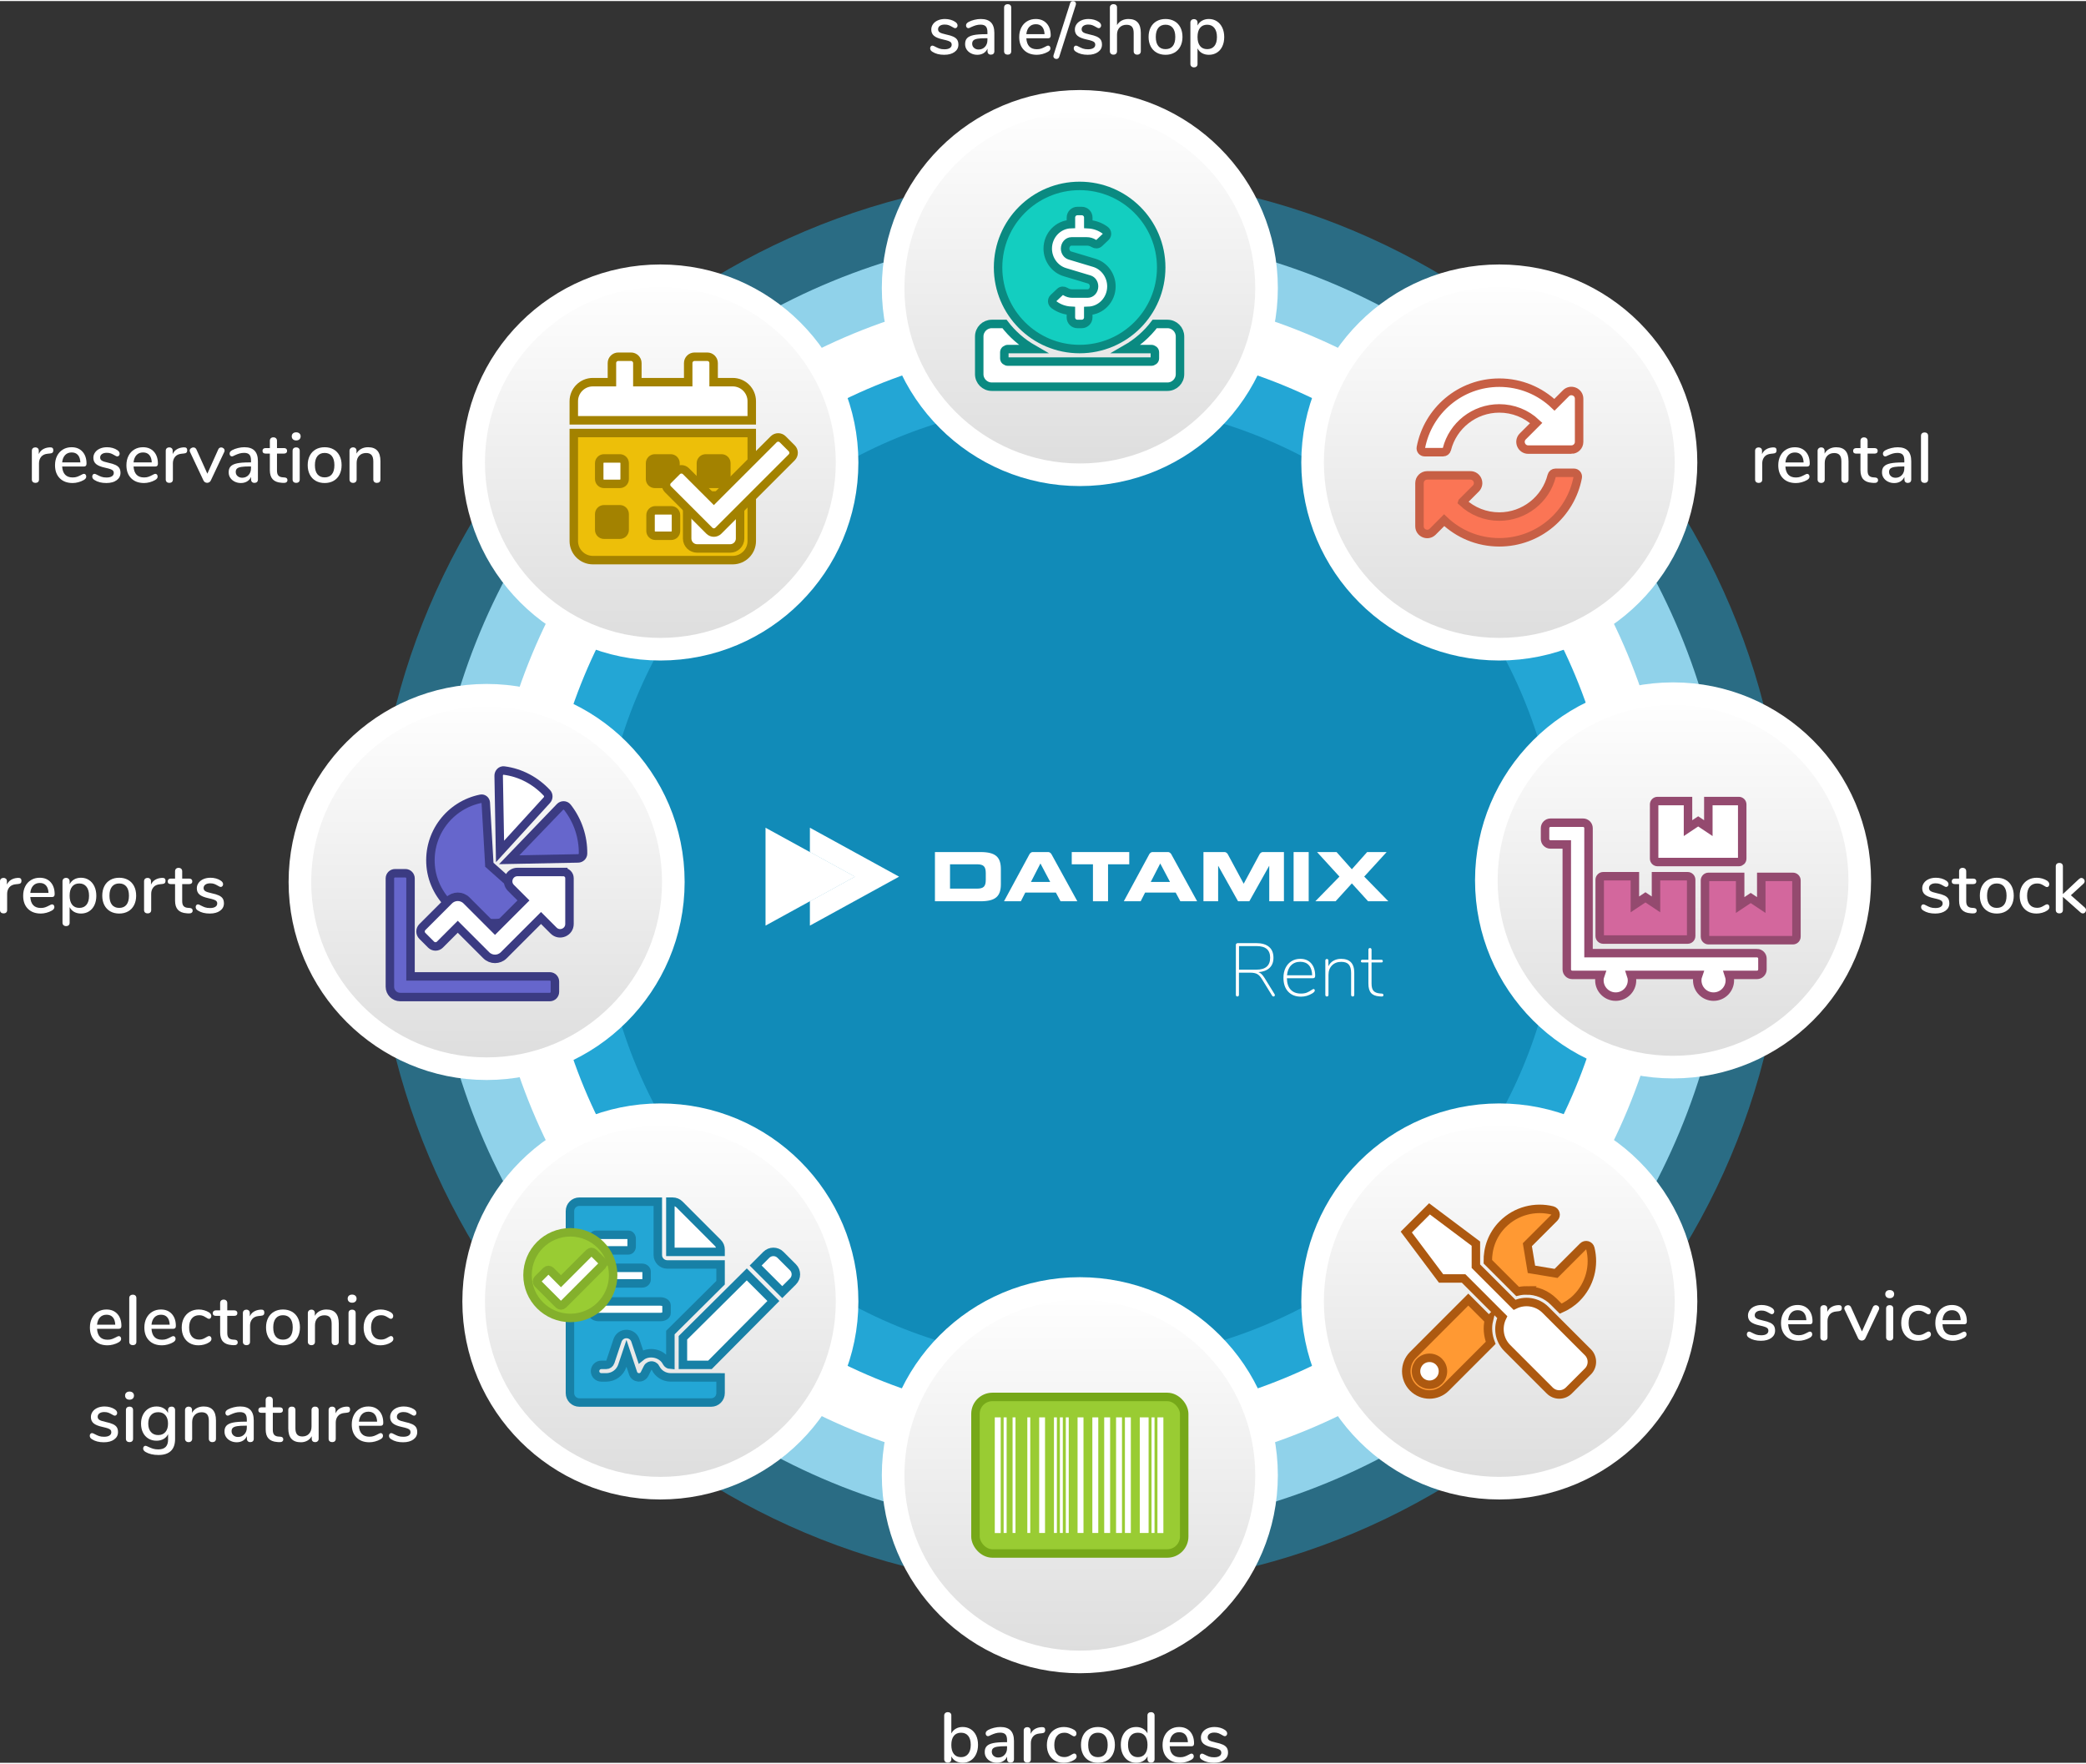 <?xml version="1.0" encoding="UTF-8"?>
<!DOCTYPE svg PUBLIC "-//W3C//DTD SVG 1.1//EN" "http://www.w3.org/Graphics/SVG/1.1/DTD/svg11.dtd">
<!-- Creator: CorelDRAW SE -->
<svg xmlns="http://www.w3.org/2000/svg" xml:space="preserve" width="738px" height="624px" version="1.1" style="shape-rendering:geometricPrecision; text-rendering:geometricPrecision; image-rendering:optimizeQuality; fill-rule:evenodd; clip-rule:evenodd"
viewBox="0 0 815150 688410"
 xmlns:xlink="http://www.w3.org/1999/xlink">
 <rect x="0" y="0" width="815150" height="688410" fill="#333333" stroke="none"/>
 <defs>
  <style type="text/css">
   <![CDATA[
    .str0 {stroke:white;stroke-width:8830.48}
    .str3 {stroke:#0A8A81;stroke-width:3311.59}
    .str9 {stroke:#1780A6;stroke-width:3311.59}
    .str6 {stroke:#3B3B82;stroke-width:3311.59}
    .str2 {stroke:#76A819;stroke-width:3311.59}
    .str10 {stroke:#84B02C;stroke-width:3311.59}
    .str5 {stroke:#944A6F;stroke-width:3311.59}
    .str8 {stroke:#A38200;stroke-width:3311.59}
    .str7 {stroke:#A38200;stroke-width:3311.59}
    .str4 {stroke:#AD5910;stroke-width:3311.59}
    .str1 {stroke:#C75F45;stroke-width:3311.59}
    .fil14 {fill:none}
    .fil24 {fill:none;fill-rule:nonzero}
    .fil3 {fill:#118BB8}
    .fil2 {fill:#23A6D5}
    .fil26 {fill:#99CC33}
    .fil16 {fill:#99CC33}
    .fil0 {fill:white}
    .fil17 {fill:white}
    .fil18 {fill:#13CEC0;fill-rule:nonzero}
    .fil25 {fill:#23A6D5;fill-rule:nonzero}
    .fil21 {fill:#6666CC;fill-rule:nonzero}
    .fil23 {fill:#A38200;fill-rule:nonzero}
    .fil20 {fill:#D3679D;fill-rule:nonzero}
    .fil22 {fill:#EDBF09;fill-rule:nonzero}
    .fil13 {fill:#FB7555;fill-rule:nonzero}
    .fil19 {fill:#FF9933;fill-rule:nonzero}
    .fil15 {fill:white;fill-rule:nonzero}
    .fil12 {fill:white;fill-rule:nonzero}
    .fil1 {fill:#23A6D5;fill-opacity:0.502}
    .fil10 {fill:url(#id0)}
    .fil6 {fill:url(#id1)}
    .fil8 {fill:url(#id2)}
    .fil9 {fill:url(#id3)}
    .fil11 {fill:url(#id4)}
    .fil7 {fill:url(#id5)}
    .fil4 {fill:url(#id6)}
    .fil5 {fill:url(#id7)}
   ]]>
  </style>
  <linearGradient id="id0" gradientUnits="userSpaceOnUse" x1="421969" y1="185106" x2="421969" y2="39183.7">
   <stop offset="0" style="stop-opacity:1; stop-color:#DDDDDD"/>
   <stop offset="1" style="stop-opacity:1; stop-color:white"/>
  </linearGradient>
  <linearGradient id="id1" gradientUnits="userSpaceOnUse" xlink:href="#id0" x1="585885" y1="581102" x2="585885" y2="435178">
  </linearGradient>
  <linearGradient id="id2" gradientUnits="userSpaceOnUse" xlink:href="#id0" x1="258053" y1="581101" x2="258053" y2="435177">
  </linearGradient>
  <linearGradient id="id3" gradientUnits="userSpaceOnUse" xlink:href="#id0" x1="190157" y1="417185" x2="190157" y2="271260">
  </linearGradient>
  <linearGradient id="id4" gradientUnits="userSpaceOnUse" xlink:href="#id0" x1="258051" y1="253269" x2="258051" y2="107344">
  </linearGradient>
  <linearGradient id="id5" gradientUnits="userSpaceOnUse" xlink:href="#id0" x1="421969" y1="648996" x2="421969" y2="503074">
  </linearGradient>
  <linearGradient id="id6" gradientUnits="userSpaceOnUse" xlink:href="#id0" x1="585885" y1="253269" x2="585885" y2="107345">
  </linearGradient>
  <linearGradient id="id7" gradientUnits="userSpaceOnUse" xlink:href="#id0" x1="653780" y1="416568" x2="653780" y2="270644">
  </linearGradient>
 </defs>
 <g id="Vrstva_x0020_1">
  <ellipse class="fil0" cx="421969" cy="344223" rx="253889" ry="253888"/>
  <path class="fil1" d="M421969 68257c152412,0 275966,123553 275966,275966 0,152411 -123554,275965 -275966,275965 -152412,0 -275966,-123554 -275966,-275965 0,-152413 123554,-275966 275966,-275966z"/>
  <circle class="fil0" cx="421969" cy="344223" r="231812"/>
  <circle class="fil2" cx="421969" cy="344223" r="209734"/>
  <ellipse class="fil3" cx="421969" cy="344223" rx="187657" ry="187656"/>
  <circle class="fil4 str0" cx="585884" cy="180307" r="72962"/>
  <circle class="fil5 str0" cx="653780" cy="343606" r="72962"/>
  <circle class="fil6 str0" cx="585885" cy="508140" r="72962"/>
  <circle class="fil7 str0" cx="421968" cy="576035" r="72962"/>
  <circle class="fil8 str0" cx="258052" cy="508138" r="72962"/>
  <circle class="fil9 str0" cx="190157" cy="344223" r="72962"/>
  <circle class="fil10 str0" cx="421968" cy="112145" r="72962"/>
  <circle class="fil11 str0" cx="258051" cy="180307" r="72962"/>
  <path class="fil12 str1" d="M614055 175273c1664,0 3016,-1352 3016,-3015l0 -16860c0,-2694 -3252,-4035 -5151,-2136l-4487 4496c-5601,-5354 -13189,-8639 -21550,-8639 -15238,0 -27924,10926 -30650,25382 -171,923 547,1781 1481,1781l7212 0c698,0 1299,-472 1471,-1148 2318,-9273 10731,-15948 20465,-15959 5420,0 10518,2019 14446,5699l-5249 5248c-1899,1900 -558,5151 2137,5151l16859 0z"/>
  <path class="fil13 str1" d="M571460 195740l5249 -5248c1899,-1899 558,-5152 -2137,-5152l-16859 0c-1664,0 -3016,1353 -3016,3017l0 16859c0,2693 3251,4035 5151,2135l4486 -4496c5601,5355 13189,8640 21549,8640 15240,0 27926,-10926 30652,-25382 171,-923 -548,-1781 -1481,-1781l-7213 0c-697,0 -1298,472 -1470,1147 -2318,9273 -10732,15948 -20466,15960 -5419,0 -10517,-2019 -14445,-5699z"/>
  <rect class="fil14" x="404414" y="538114" width="24109" height="24518"/>
  <path class="fil15" d="M368999 21001c-1876,0 -3414,-386 -4609,-1159 -331,-202 -566,-413 -704,-635 -137,-220 -206,-469 -206,-744 0,-295 82,-543 248,-746 165,-202 376,-304 634,-304 239,0 617,148 1132,442 552,295 1090,533 1614,717 524,185 1183,277 1974,277 883,0 1572,-157 2069,-470 497,-313 746,-753 746,-1324 0,-368 -96,-663 -291,-883 -193,-220 -528,-418 -1006,-593 -479,-175 -1187,-364 -2125,-566 -1620,-349 -2783,-824 -3492,-1421 -708,-599 -1063,-1412 -1063,-2442 0,-791 231,-1505 691,-2140 459,-635 1094,-1126 1904,-1475 810,-350 1730,-525 2760,-525 735,0 1454,97 2153,290 698,193 1315,473 1848,841 608,405 910,875 910,1408 0,295 -87,542 -262,744 -174,204 -380,304 -620,304 -166,0 -331,-36 -497,-109 -166,-75 -386,-195 -662,-360 -497,-294 -961,-524 -1394,-690 -432,-166 -970,-248 -1614,-248 -773,0 -1394,166 -1863,497 -470,331 -704,781 -704,1352 0,515 216,915 649,1201 432,284 1246,557 2442,813 1233,259 2198,552 2898,883 699,331 1200,741 1504,1228 303,488 455,1110 455,1863 0,1196 -501,2158 -1504,2884 -1002,726 -2341,1090 -4015,1090z"/>
  <path id="1" class="fil15" d="M383266 7010c1785,0 3113,450 3988,1352 874,901 1310,2272 1310,4113l0 7147c0,422 -119,750 -358,979 -240,231 -571,345 -994,345 -405,0 -727,-119 -966,-358 -238,-240 -358,-562 -358,-966l0 -1021c-350,772 -870,1365 -1560,1780 -689,413 -1495,620 -2414,620 -884,0 -1688,-178 -2415,-538 -727,-359 -1302,-850 -1725,-1476 -423,-626 -635,-1334 -635,-2125 -18,-994 230,-1771 745,-2331 515,-562 1353,-967 2512,-1216 1159,-247 2768,-372 4829,-372l635 0 0 -800c0,-1031 -212,-1775 -635,-2236 -423,-460 -1104,-689 -2043,-689 -642,0 -1250,82 -1821,247 -570,166 -1195,406 -1876,719 -497,275 -846,413 -1048,413 -277,0 -502,-100 -677,-304 -175,-202 -262,-459 -262,-772 0,-276 78,-520 235,-731 156,-212 409,-418 758,-621 645,-350 1398,-631 2264,-842 864,-211 1701,-317 2511,-317zm-855 11922c1011,0 1839,-345 2483,-1035 644,-690 966,-1578 966,-2664l0 -717 -496 0c-1436,0 -2540,64 -3312,193 -773,129 -1325,346 -1656,649 -331,303 -496,740 -496,1311 0,662 238,1204 717,1628 478,423 1075,635 1794,635z"/>
  <path id="2" class="fil15" d="M393780 20946c-405,0 -741,-110 -1007,-331 -267,-221 -400,-552 -400,-993l0 -17055c0,-442 133,-778 400,-1008 266,-229 602,-345 1007,-345 405,0 736,116 993,345 258,230 387,566 387,1008l0 17055c0,441 -129,772 -387,993 -257,221 -588,331 -993,331z"/>
  <path id="3" class="fil15" d="M409592 17413c258,0 469,102 635,304 165,203 249,460 249,773 0,533 -331,985 -994,1352 -644,368 -1348,653 -2111,855 -764,204 -1495,304 -2194,304 -2134,0 -3817,-620 -5051,-1863 -1232,-1241 -1848,-2939 -1848,-5091 0,-1380 271,-2604 813,-3670 544,-1068 1307,-1896 2291,-2484 984,-589 2103,-883 3353,-883 1803,0 3230,579 4278,1738 1048,1159 1572,2723 1572,4691 0,737 -331,1105 -993,1105l-8527 0c184,2851 1554,4277 4112,4277 681,0 1269,-92 1765,-276 497,-184 1023,-423 1574,-717 55,-37 207,-115 455,-235 249,-120 455,-180 621,-180zm-4802 -8361c-1067,0 -1922,340 -2566,1021 -644,681 -1030,1638 -1159,2870l7120 0c-55,-1251 -373,-2212 -952,-2884 -580,-672 -1393,-1007 -2443,-1007z"/>
  <path id="4" class="fil15" d="M413926 21774c-93,295 -240,510 -442,648 -203,139 -423,208 -663,208 -313,0 -588,-102 -828,-304 -238,-202 -358,-469 -358,-801 0,-127 27,-275 82,-440l6459 -20230c91,-294 238,-509 441,-648 202,-138 423,-207 662,-207 313,0 589,102 828,304 240,202 358,469 358,800 0,129 -27,275 -82,441l-6457 20229z"/>
  <path id="5" class="fil15" d="M425101 21001c-1876,0 -3413,-386 -4608,-1159 -332,-202 -566,-413 -704,-635 -137,-220 -206,-469 -206,-744 0,-295 82,-543 247,-746 166,-202 377,-304 635,-304 239,0 617,148 1132,442 551,295 1090,533 1614,717 524,185 1183,277 1974,277 883,0 1572,-157 2069,-470 497,-313 746,-753 746,-1324 0,-368 -97,-663 -291,-883 -193,-220 -528,-418 -1006,-593 -479,-175 -1187,-364 -2126,-566 -1619,-349 -2782,-824 -3491,-1421 -708,-599 -1063,-1412 -1063,-2442 0,-791 231,-1505 691,-2140 459,-635 1094,-1126 1904,-1475 809,-350 1730,-525 2760,-525 735,0 1454,97 2152,290 699,193 1316,473 1849,841 608,405 910,875 910,1408 0,295 -87,542 -262,744 -175,204 -381,304 -620,304 -166,0 -332,-36 -497,-109 -166,-75 -386,-195 -662,-360 -497,-294 -961,-524 -1394,-690 -432,-166 -970,-248 -1614,-248 -773,0 -1394,166 -1863,497 -470,331 -704,781 -704,1352 0,515 216,915 649,1201 431,284 1246,557 2442,813 1233,259 2198,552 2898,883 699,331 1200,741 1503,1228 304,488 455,1110 455,1863 0,1196 -500,2158 -1503,2884 -1002,726 -2341,1090 -4016,1090z"/>
  <path id="6" class="fil15" d="M440997 7010c3201,0 4802,1811 4802,5436l0 7176c0,404 -129,726 -387,966 -257,239 -597,358 -1021,358 -423,0 -759,-119 -1007,-358 -249,-240 -373,-562 -373,-966l0 -7147c0,-1105 -225,-1914 -676,-2429 -450,-515 -1154,-774 -2111,-774 -1123,0 -2023,350 -2704,1050 -681,699 -1021,1636 -1021,2815l0 6485c0,404 -125,726 -373,966 -249,239 -584,358 -1008,358 -422,0 -762,-119 -1020,-358 -259,-240 -386,-562 -386,-966l0 -17084c0,-404 133,-726 400,-964 266,-240 611,-360 1034,-360 405,0 731,116 980,345 248,230 373,539 373,925l0 6899c459,-773 1076,-1361 1849,-1766 772,-405 1656,-607 2649,-607z"/>
  <path id="7" class="fil15" d="M455457 21001c-1324,0 -2487,-285 -3491,-855 -1003,-570 -1775,-1385 -2318,-2442 -543,-1059 -814,-2287 -814,-3684 0,-1418 271,-2655 814,-3712 543,-1058 1315,-1873 2318,-2442 1004,-571 2167,-856 3491,-856 1325,0 2489,285 3492,856 1002,569 1774,1384 2318,2442 542,1057 814,2294 814,3712 0,1397 -272,2625 -814,3684 -544,1057 -1316,1872 -2318,2442 -1003,570 -2167,855 -3492,855zm0 -2207c1234,0 2176,-406 2830,-1215 653,-809 979,-1996 979,-3559 0,-1545 -332,-2728 -994,-3547 -662,-819 -1601,-1228 -2815,-1228 -1213,0 -2152,409 -2815,1228 -662,819 -993,2002 -993,3547 0,1563 327,2750 979,3559 653,809 1597,1215 2829,1215z"/>
  <path id="8" class="fil15" d="M472401 7010c1159,0 2194,294 3106,883 910,588 1619,1416 2125,2484 506,1066 759,2300 759,3697 0,1381 -249,2595 -746,3643 -497,1050 -1201,1859 -2111,2429 -911,570 -1954,855 -3133,855 -1012,0 -1903,-216 -2676,-648 -772,-433 -1362,-1053 -1766,-1863l0 6154c0,387 -125,695 -373,924 -249,231 -575,346 -980,346 -423,0 -768,-120 -1034,-359 -267,-240 -400,-562 -400,-966l0 -16172c0,-404 128,-731 386,-979 258,-249 598,-373 1021,-373 405,0 736,124 993,373 258,248 387,575 387,979l0 1132c404,-810 994,-1436 1766,-1876 773,-442 1664,-663 2676,-663zm-662 11784c1215,0 2152,-409 2815,-1228 662,-819 993,-1983 993,-3492 0,-1526 -335,-2713 -1006,-3559 -672,-846 -1605,-1270 -2802,-1270 -1214,0 -2147,415 -2801,1243 -653,827 -979,2005 -979,3532 0,1526 326,2704 979,3531 654,828 1587,1243 2801,1243z"/>
  <path class="fil12" d="M692908 174410c884,-55 1324,322 1324,1132 0,404 -100,708 -302,910 -204,202 -553,322 -1050,358l-828 84c-1159,111 -2018,515 -2580,1214 -560,698 -841,1546 -841,2539l0 6320c0,440 -129,772 -387,993 -257,221 -588,331 -993,331 -405,0 -741,-110 -1007,-331 -267,-221 -400,-553 -400,-993l0 -11232c0,-424 133,-750 400,-981 266,-229 602,-344 1007,-344 367,0 676,115 924,344 249,231 373,548 373,953l0 1325c367,-810 902,-1426 1601,-1849 699,-424 1490,-673 2373,-746l386 -27z"/>
  <path id="1" class="fil12" d="M706209 184758c258,0 469,102 635,304 165,203 249,460 249,773 0,533 -331,984 -994,1352 -644,368 -1348,653 -2111,855 -764,204 -1495,304 -2194,304 -2134,0 -3817,-620 -5051,-1863 -1232,-1241 -1848,-2939 -1848,-5091 0,-1380 271,-2604 813,-3670 544,-1068 1306,-1896 2291,-2484 984,-589 2103,-883 3353,-883 1803,0 3230,579 4278,1738 1048,1159 1572,2723 1572,4691 0,737 -331,1105 -993,1105l-8527 0c184,2851 1554,4277 4112,4277 681,0 1269,-92 1765,-276 497,-184 1023,-423 1574,-717 55,-37 207,-115 455,-235 249,-120 455,-180 621,-180zm-4802 -8361c-1067,0 -1922,340 -2566,1021 -644,680 -1030,1637 -1159,2869l7120 0c-55,-1250 -373,-2211 -952,-2883 -580,-672 -1394,-1007 -2443,-1007z"/>
  <path id="2" class="fil12" d="M717524 174355c3219,0 4829,1811 4829,5436l0 7176c0,422 -123,749 -373,979 -247,231 -593,345 -1035,345 -422,0 -758,-120 -1006,-358 -249,-240 -373,-562 -373,-966l0 -7038c0,-1141 -226,-1978 -677,-2511 -450,-533 -1154,-801 -2111,-801 -1122,0 -2023,350 -2704,1050 -680,699 -1020,1636 -1020,2815l0 6485c0,404 -126,726 -373,966 -249,238 -584,358 -1008,358 -423,0 -763,-120 -1021,-358 -258,-240 -386,-562 -386,-966l0 -11232c0,-386 133,-704 400,-952 266,-249 603,-373 1007,-373 405,0 727,120 966,359 239,238 358,551 358,938l0 1132c442,-810 1059,-1426 1849,-1850 792,-422 1685,-634 2678,-634z"/>
  <path id="3" class="fil12" d="M732758 186166c404,37 693,142 868,317 175,175 262,419 262,731 0,369 -142,650 -428,843 -284,193 -702,271 -1255,234l-745 -54c-1490,-111 -2603,-566 -3339,-1367 -736,-800 -1104,-1983 -1104,-3546l0 -6485 -1656 0c-809,0 -1215,-360 -1215,-1077 0,-331 107,-593 318,-786 211,-193 511,-290 897,-290l1656 0 0 -2843c0,-422 124,-754 373,-994 248,-238 584,-358 1006,-358 424,0 764,120 1021,358 258,240 387,572 387,994l0 2843 2732 0c387,0 686,97 897,290 211,193 318,455 318,786 0,350 -107,617 -318,801 -211,183 -510,276 -897,276l-2732 0 0 6678c0,864 179,1499 538,1903 359,406 906,635 1642,691l774 55z"/>
  <path id="4" class="fil12" d="M741561 174355c1784,0 3113,450 3988,1352 873,901 1310,2272 1310,4112l0 7148c0,422 -120,749 -358,979 -240,231 -571,345 -994,345 -405,0 -727,-120 -966,-358 -239,-240 -358,-562 -358,-966l0 -1021c-350,772 -870,1365 -1560,1780 -690,413 -1495,620 -2414,620 -884,0 -1689,-178 -2415,-538 -728,-359 -1302,-850 -1725,-1476 -424,-626 -635,-1334 -635,-2125 -18,-994 230,-1771 745,-2332 515,-561 1353,-966 2512,-1215 1159,-247 2768,-373 4829,-373l635 0 0 -799c0,-1031 -212,-1775 -635,-2236 -424,-460 -1104,-689 -2043,-689 -643,0 -1250,82 -1821,247 -570,166 -1196,406 -1876,719 -497,275 -846,413 -1049,413 -276,0 -502,-100 -676,-304 -175,-202 -262,-459 -262,-772 0,-276 78,-520 234,-731 157,-213 410,-419 759,-621 644,-350 1398,-631 2264,-842 864,-211 1701,-317 2511,-317zm-856 11922c1012,0 1840,-345 2484,-1035 644,-690 966,-1578 966,-2664l0 -717 -497 0c-1435,0 -2539,64 -3311,193 -773,129 -1325,346 -1656,649 -331,303 -497,740 -497,1311 0,662 239,1204 717,1628 479,423 1076,635 1794,635z"/>
  <path id="5" class="fil12" d="M752074 188291c-404,0 -740,-110 -1006,-331 -268,-221 -401,-553 -401,-993l0 -17055c0,-442 133,-778 401,-1008 266,-229 602,-345 1006,-345 406,0 737,116 994,345 258,230 387,566 387,1008l0 17055c0,440 -129,772 -387,993 -257,221 -588,331 -994,331z"/>
  <path class="fil15" d="M19515 174396c884,-55 1325,322 1325,1131 0,405 -101,708 -303,910 -203,203 -553,322 -1049,359l-828 83c-1159,111 -2019,515 -2581,1214 -560,699 -840,1547 -840,2540l0 6319c0,441 -130,772 -388,994 -257,220 -588,331 -993,331 -404,0 -741,-111 -1007,-331 -267,-222 -400,-553 -400,-994l0 -11232c0,-423 133,-749 400,-980 266,-230 603,-344 1007,-344 368,0 676,114 924,344 249,231 373,548 373,953l0 1325c368,-810 902,-1427 1601,-1849 699,-424 1490,-673 2373,-746l386 -27z"/>
  <path id="1" class="fil15" d="M32816 184744c258,0 469,102 635,304 166,203 249,460 249,773 0,533 -331,984 -993,1352 -645,367 -1349,653 -2111,855 -764,203 -1496,304 -2195,304 -2134,0 -3817,-621 -5050,-1863 -1232,-1241 -1849,-2939 -1849,-5092 0,-1379 271,-2603 813,-3670 544,-1067 1307,-1895 2291,-2483 985,-590 2103,-883 3353,-883 1804,0 3230,579 4278,1738 1048,1159 1573,2722 1573,4691 0,737 -332,1104 -994,1104l-8527 0c184,2852 1554,4278 4112,4278 681,0 1269,-93 1766,-277 497,-183 1022,-422 1573,-717 55,-36 208,-114 455,-234 249,-120 455,-180 621,-180zm-4802 -8361c-1066,0 -1922,340 -2566,1021 -644,680 -1030,1637 -1159,2869l7120 0c-54,-1250 -373,-2211 -951,-2884 -581,-671 -1394,-1006 -2444,-1006z"/>
  <path id="2" class="fil15" d="M41564 188332c-1876,0 -3413,-386 -4608,-1159 -332,-202 -566,-414 -704,-635 -137,-221 -206,-470 -206,-745 0,-294 82,-542 247,-745 166,-202 377,-304 635,-304 239,0 617,147 1132,442 551,294 1090,533 1614,717 524,185 1182,276 1974,276 882,0 1572,-156 2069,-469 497,-313 746,-754 746,-1325 0,-367 -97,-662 -291,-882 -193,-221 -528,-419 -1007,-594 -478,-174 -1186,-363 -2125,-565 -1619,-350 -2782,-824 -3491,-1422 -708,-598 -1063,-1412 -1063,-2442 0,-791 231,-1504 691,-2139 459,-635 1094,-1126 1904,-1476 809,-349 1730,-524 2760,-524 735,0 1454,96 2152,289 699,193 1316,474 1849,841 608,406 910,875 910,1408 0,295 -87,543 -262,745 -175,203 -381,304 -621,304 -165,0 -331,-37 -496,-110 -166,-74 -386,-194 -663,-360 -496,-293 -960,-524 -1393,-689 -432,-166 -970,-248 -1614,-248 -774,0 -1394,165 -1864,497 -469,331 -704,781 -704,1352 0,515 217,915 650,1200 431,285 1246,557 2442,814 1233,258 2198,551 2898,883 699,331 1199,740 1503,1228 304,487 455,1109 455,1863 0,1195 -500,2158 -1503,2884 -1003,726 -2342,1090 -4016,1090z"/>
  <path id="3" class="fil15" d="M60716 184744c258,0 469,102 635,304 165,203 249,460 249,773 0,533 -332,984 -994,1352 -644,367 -1348,653 -2111,855 -764,203 -1495,304 -2194,304 -2134,0 -3817,-621 -5051,-1863 -1232,-1241 -1849,-2939 -1849,-5092 0,-1379 272,-2603 814,-3670 544,-1067 1306,-1895 2291,-2483 984,-590 2103,-883 3353,-883 1803,0 3229,579 4278,1738 1048,1159 1572,2722 1572,4691 0,737 -331,1104 -993,1104l-8527 0c184,2852 1554,4278 4112,4278 681,0 1269,-93 1765,-277 497,-183 1022,-422 1574,-717 55,-36 207,-114 455,-234 249,-120 455,-180 621,-180zm-4802 -8361c-1067,0 -1922,340 -2566,1021 -644,680 -1030,1637 -1159,2869l7120 0c-55,-1250 -373,-2211 -952,-2884 -580,-671 -1394,-1006 -2443,-1006z"/>
  <path id="4" class="fil15" d="M71837 174396c884,-55 1324,322 1324,1131 0,405 -100,708 -302,910 -203,203 -553,322 -1050,359l-828 83c-1159,111 -2018,515 -2580,1214 -560,699 -841,1547 -841,2540l0 6319c0,441 -129,772 -387,994 -257,220 -588,331 -993,331 -404,0 -741,-111 -1007,-331 -267,-222 -400,-553 -400,-994l0 -11232c0,-423 133,-749 400,-980 266,-230 603,-344 1007,-344 367,0 676,114 924,344 249,231 373,548 373,953l0 1325c368,-810 902,-1427 1601,-1849 699,-424 1490,-673 2373,-746l386 -27z"/>
  <path id="5" class="fil15" d="M85277 175224c110,-277 272,-479 483,-608 211,-129 437,-193 676,-193 350,0 658,120 925,359 266,240 400,524 400,855 0,184 -38,360 -111,525l-5271 11176c-129,295 -326,521 -593,677 -267,156 -548,235 -842,235 -294,0 -575,-79 -841,-235 -268,-156 -464,-382 -594,-677l-5271 -11176c-74,-147 -110,-322 -110,-525 0,-331 147,-615 441,-855 295,-239 626,-359 994,-359 533,0 928,258 1186,773l4278 9493 4250 -9465z"/>
  <path id="6" class="fil15" d="M95489 174341c1784,0 3113,450 3988,1352 873,901 1310,2271 1310,4112l0 7147c0,423 -120,750 -358,980 -240,230 -571,345 -994,345 -405,0 -727,-120 -966,-358 -239,-240 -359,-562 -359,-967l0 -1020c-349,771 -869,1365 -1559,1779 -690,413 -1495,621 -2414,621 -884,0 -1689,-179 -2415,-539 -728,-358 -1303,-850 -1725,-1476 -424,-625 -635,-1333 -635,-2125 -18,-993 230,-1770 745,-2331 515,-562 1353,-966 2512,-1215 1159,-248 2768,-373 4829,-373l635 0 0 -799c0,-1031 -212,-1776 -635,-2236 -424,-460 -1104,-690 -2043,-690 -643,0 -1250,82 -1821,248 -570,166 -1196,405 -1876,718 -497,275 -847,414 -1049,414 -276,0 -502,-101 -676,-304 -175,-202 -262,-459 -262,-772 0,-276 78,-520 234,-731 157,-213 410,-419 759,-621 644,-351 1398,-631 2264,-842 864,-211 1701,-317 2511,-317zm-856 11922c1012,0 1840,-346 2484,-1035 644,-690 966,-1578 966,-2664l0 -717 -497 0c-1435,0 -2539,64 -3311,193 -773,129 -1325,345 -1656,649 -331,303 -497,739 -497,1310 0,663 239,1205 717,1629 479,422 1076,635 1794,635z"/>
  <path id="7" class="fil15" d="M111191 186152c404,36 694,142 869,317 174,174 262,418 262,731 0,369 -142,649 -428,842 -284,193 -703,272 -1256,235l-744 -55c-1490,-111 -2604,-566 -3339,-1366 -737,-801 -1104,-1983 -1104,-3546l0 -6485 -1656 0c-810,0 -1215,-360 -1215,-1077 0,-331 107,-593 318,-786 211,-193 511,-290 897,-290l1656 0 0 -2843c0,-423 124,-754 373,-994 247,-238 584,-358 1006,-358 424,0 764,120 1021,358 258,240 387,571 387,994l0 2843 2732 0c387,0 685,97 897,290 211,193 318,455 318,786 0,349 -107,616 -318,800 -212,184 -510,277 -897,277l-2732 0 0 6678c0,864 179,1499 537,1903 360,406 906,635 1643,691l773 55z"/>
  <path id="8" class="fil15" d="M115744 188277c-404,0 -740,-111 -1006,-331 -268,-222 -401,-553 -401,-994l0 -11204c0,-442 133,-777 401,-1008 266,-230 602,-344 1006,-344 406,0 737,114 994,344 258,231 387,566 387,1008l0 11204c0,441 -129,772 -387,994 -257,220 -588,331 -994,331zm0 -16587c-533,0 -957,-146 -1269,-440 -312,-295 -469,-681 -469,-1159 0,-479 157,-861 469,-1146 312,-285 736,-428 1269,-428 515,0 934,143 1256,428 322,285 483,667 483,1146 0,478 -156,864 -469,1159 -313,294 -737,440 -1270,440z"/>
  <path id="9" class="fil15" d="M126865 188332c-1324,0 -2487,-286 -3491,-855 -1003,-570 -1775,-1385 -2318,-2442 -543,-1059 -814,-2287 -814,-3685 0,-1417 271,-2654 814,-3712 543,-1057 1315,-1872 2318,-2442 1004,-571 2167,-855 3491,-855 1325,0 2489,284 3492,855 1002,570 1774,1385 2318,2442 542,1058 813,2295 813,3712 0,1398 -271,2626 -813,3685 -544,1057 -1316,1872 -2318,2442 -1003,569 -2167,855 -3492,855zm0 -2207c1234,0 2176,-406 2829,-1216 654,-808 980,-1996 980,-3559 0,-1545 -332,-2727 -994,-3546 -662,-819 -1601,-1228 -2815,-1228 -1214,0 -2152,409 -2815,1228 -662,819 -993,2001 -993,3546 0,1563 327,2751 979,3559 653,810 1597,1216 2829,1216z"/>
  <path id="10" class="fil15" d="M143838 174341c3219,0 4829,1811 4829,5435l0 7176c0,423 -124,750 -373,980 -248,230 -593,345 -1035,345 -422,0 -759,-120 -1007,-358 -249,-240 -372,-562 -372,-967l0 -7037c0,-1141 -226,-1978 -677,-2511 -450,-534 -1154,-801 -2111,-801 -1122,0 -2023,349 -2704,1050 -681,698 -1021,1636 -1021,2814l0 6485c0,405 -125,727 -373,967 -249,238 -584,358 -1008,358 -422,0 -762,-120 -1020,-358 -259,-240 -386,-562 -386,-967l0 -11232c0,-386 133,-704 400,-951 266,-249 602,-373 1006,-373 406,0 728,120 967,358 238,239 358,552 358,939l0 1132c442,-810 1059,-1427 1849,-1850 791,-423 1684,-634 2678,-634z"/>
  <path class="fil15" d="M46450 521685c258,0 469,102 635,304 165,203 249,460 249,773 0,533 -332,985 -994,1352 -644,368 -1348,653 -2111,855 -764,204 -1495,304 -2194,304 -2134,0 -3817,-620 -5051,-1863 -1232,-1241 -1849,-2939 -1849,-5091 0,-1379 272,-2604 814,-3670 544,-1068 1306,-1896 2291,-2484 984,-589 2103,-883 3353,-883 1803,0 3230,579 4278,1738 1048,1159 1572,2723 1572,4691 0,737 -331,1105 -993,1105l-8527 0c184,2851 1554,4277 4112,4277 681,0 1269,-92 1765,-276 497,-184 1023,-422 1574,-717 55,-37 207,-115 455,-235 249,-120 455,-180 621,-180zm-4802 -8361c-1067,0 -1922,340 -2566,1021 -644,681 -1030,1638 -1159,2870l7120 0c-55,-1251 -373,-2212 -952,-2884 -580,-672 -1394,-1007 -2443,-1007z"/>
  <path id="1" class="fil15" d="M51914 525218c-404,0 -741,-110 -1007,-331 -267,-221 -400,-552 -400,-993l0 -17055c0,-442 133,-778 400,-1008 266,-229 603,-345 1007,-345 405,0 736,116 993,345 258,230 387,566 387,1008l0 17055c0,441 -129,772 -387,993 -257,221 -588,331 -993,331z"/>
  <path id="2" class="fil15" d="M67726 521685c258,0 469,102 635,304 165,203 249,460 249,773 0,533 -331,985 -994,1352 -644,368 -1348,653 -2110,855 -764,204 -1496,304 -2195,304 -2134,0 -3817,-620 -5050,-1863 -1233,-1241 -1849,-2939 -1849,-5091 0,-1379 271,-2604 813,-3670 544,-1068 1307,-1896 2291,-2484 984,-589 2103,-883 3353,-883 1804,0 3230,579 4278,1738 1048,1159 1572,2723 1572,4691 0,737 -331,1105 -993,1105l-8527 0c184,2851 1554,4277 4112,4277 681,0 1269,-92 1766,-276 496,-184 1022,-422 1573,-717 55,-37 208,-115 455,-235 249,-120 455,-180 621,-180zm-4802 -8361c-1066,0 -1922,340 -2566,1021 -644,681 -1030,1638 -1159,2870l7120 0c-55,-1251 -373,-2212 -952,-2884 -580,-672 -1393,-1007 -2443,-1007z"/>
  <path id="3" class="fil15" d="M77551 525273c-1306,0 -2452,-285 -3437,-855 -984,-570 -1747,-1379 -2290,-2429 -543,-1048 -814,-2262 -814,-3643 0,-1397 280,-2631 842,-3697 561,-1068 1347,-1896 2359,-2484 1013,-589 2172,-883 3477,-883 700,0 1403,101 2112,303 708,203 1338,478 1891,828 588,405 882,875 882,1408 0,313 -83,575 -249,786 -165,211 -376,318 -633,318 -166,0 -331,-42 -497,-125 -166,-82 -378,-206 -635,-372 -460,-294 -888,-520 -1283,-676 -396,-157 -869,-235 -1422,-235 -1251,0 -2222,424 -2912,1270 -689,846 -1034,2023 -1034,3532 0,1508 341,2673 1021,3491 681,819 1647,1229 2897,1229 553,0 1041,-84 1463,-249 424,-166 855,-386 1297,-663 203,-129 405,-238 608,-331 202,-91 386,-138 551,-138 259,0 470,105 635,318 166,211 248,473 248,786 0,258 -69,492 -206,704 -138,211 -373,428 -704,648 -553,368 -1195,653 -1932,855 -735,204 -1481,304 -2235,304z"/>
  <path id="4" class="fil15" d="M91764 523093c404,37 693,142 868,317 175,175 262,419 262,732 0,369 -142,649 -428,842 -284,193 -702,271 -1255,234l-745 -54c-1490,-111 -2603,-566 -3339,-1367 -736,-800 -1104,-1983 -1104,-3546l0 -6485 -1656 0c-809,0 -1215,-360 -1215,-1077 0,-331 107,-593 318,-786 212,-193 511,-289 897,-289l1656 0 0 -2844c0,-422 124,-754 373,-993 248,-239 584,-359 1007,-359 423,0 764,120 1020,359 259,239 388,571 388,993l0 2844 2731 0c387,0 686,96 897,289 211,193 318,455 318,786 0,350 -107,617 -318,801 -211,184 -510,276 -897,276l-2731 0 0 6678c0,864 178,1499 537,1904 360,405 906,635 1643,691l773 54z"/>
  <path id="5" class="fil15" d="M101974 511337c884,-55 1324,322 1324,1132 0,404 -100,708 -302,910 -204,202 -553,322 -1050,358l-828 84c-1159,111 -2018,515 -2580,1214 -561,699 -841,1546 -841,2539l0 6320c0,441 -129,772 -387,993 -257,221 -588,331 -994,331 -404,0 -740,-110 -1006,-331 -267,-221 -400,-552 -400,-993l0 -11232c0,-424 133,-750 400,-981 266,-229 602,-344 1006,-344 368,0 677,115 925,344 249,231 373,548 373,953l0 1325c367,-810 902,-1426 1601,-1849 699,-423 1490,-672 2373,-745l386 -28z"/>
  <path id="6" class="fil15" d="M110584 525273c-1325,0 -2488,-285 -3492,-855 -1002,-570 -1774,-1385 -2318,-2442 -542,-1059 -813,-2287 -813,-3684 0,-1418 271,-2655 813,-3712 544,-1058 1316,-1873 2318,-2442 1004,-571 2167,-856 3492,-856 1324,0 2489,285 3491,856 1003,569 1775,1384 2318,2442 543,1057 814,2294 814,3712 0,1397 -271,2625 -814,3684 -543,1057 -1315,1872 -2318,2442 -1002,570 -2167,855 -3491,855zm0 -2207c1233,0 2176,-406 2829,-1215 653,-809 979,-1996 979,-3559 0,-1545 -331,-2728 -993,-3547 -663,-819 -1601,-1228 -2815,-1228 -1214,0 -2153,409 -2815,1228 -662,819 -994,2002 -994,3547 0,1563 328,2750 980,3559 653,809 1597,1215 2829,1215z"/>
  <path id="7" class="fil15" d="M127556 511282c3219,0 4829,1811 4829,5436l0 7176c0,422 -123,750 -372,979 -248,231 -594,345 -1036,345 -422,0 -758,-119 -1006,-358 -249,-240 -373,-562 -373,-966l0 -7038c0,-1141 -226,-1978 -677,-2511 -449,-533 -1154,-801 -2110,-801 -1123,0 -2024,350 -2705,1050 -680,699 -1020,1636 -1020,2815l0 6485c0,404 -126,726 -373,966 -249,239 -584,358 -1008,358 -423,0 -763,-119 -1021,-358 -258,-240 -386,-562 -386,-966l0 -11232c0,-386 133,-704 400,-952 266,-249 603,-373 1007,-373 405,0 727,120 966,359 239,238 359,551 359,938l0 1132c442,-810 1058,-1426 1848,-1850 792,-422 1685,-634 2678,-634z"/>
  <path id="8" class="fil15" d="M137601 525218c-405,0 -741,-110 -1007,-331 -267,-221 -400,-552 -400,-993l0 -11205c0,-442 133,-777 400,-1008 266,-229 602,-344 1007,-344 405,0 736,115 993,344 258,231 387,566 387,1008l0 11205c0,441 -129,772 -387,993 -257,221 -588,331 -993,331zm0 -16586c-534,0 -957,-146 -1269,-441 -313,-294 -469,-680 -469,-1159 0,-478 156,-860 469,-1146 312,-284 735,-428 1269,-428 515,0 933,144 1255,428 322,286 484,668 484,1146 0,479 -157,865 -470,1159 -312,295 -736,441 -1269,441z"/>
  <path id="9" class="fil15" d="M148640 525273c-1307,0 -2453,-285 -3437,-855 -984,-570 -1747,-1379 -2291,-2429 -542,-1048 -813,-2262 -813,-3643 0,-1397 280,-2631 842,-3697 560,-1068 1347,-1896 2358,-2484 1013,-589 2172,-883 3478,-883 700,0 1402,101 2112,303 708,203 1337,478 1890,828 588,405 883,875 883,1408 0,313 -84,575 -249,786 -166,211 -377,318 -634,318 -165,0 -331,-42 -497,-125 -165,-82 -378,-206 -635,-372 -460,-294 -887,-520 -1282,-676 -397,-157 -870,-235 -1423,-235 -1250,0 -2222,424 -2911,1270 -690,846 -1034,2023 -1034,3532 0,1508 340,2673 1021,3491 680,819 1646,1229 2897,1229 553,0 1040,-84 1463,-249 423,-166 855,-386 1297,-663 202,-129 404,-238 607,-331 202,-91 386,-138 552,-138 258,0 469,105 635,318 165,211 248,473 248,786 0,258 -70,492 -206,704 -139,211 -373,428 -704,648 -553,368 -1196,653 -1933,855 -735,204 -1481,304 -2234,304z"/>
  <path id="10" class="fil15" d="M40600 563164c-1877,0 -3414,-386 -4609,-1159 -331,-203 -566,-414 -704,-635 -137,-221 -206,-470 -206,-745 0,-295 82,-542 247,-746 166,-202 377,-303 635,-303 239,0 617,147 1132,442 552,294 1090,533 1614,717 524,185 1183,276 1974,276 883,0 1572,-156 2069,-469 497,-313 746,-754 746,-1325 0,-368 -97,-662 -291,-883 -193,-220 -528,-418 -1006,-593 -479,-175 -1187,-364 -2126,-566 -1619,-349 -2782,-824 -3491,-1421 -708,-598 -1063,-1412 -1063,-2442 0,-791 231,-1504 691,-2139 459,-635 1094,-1127 1904,-1476 810,-350 1730,-524 2760,-524 735,0 1454,96 2153,289 698,193 1315,473 1848,841 608,406 910,875 910,1408 0,295 -87,543 -262,745 -174,203 -380,303 -620,303 -166,0 -331,-36 -497,-109 -166,-74 -386,-194 -662,-360 -497,-293 -961,-524 -1394,-690 -432,-165 -970,-247 -1614,-247 -773,0 -1394,165 -1863,496 -470,332 -704,781 -704,1352 0,515 216,916 649,1201 431,284 1246,557 2442,814 1233,258 2198,551 2898,882 699,332 1200,741 1503,1229 304,487 455,1109 455,1863 0,1195 -500,2157 -1503,2884 -1002,726 -2341,1090 -4015,1090z"/>
  <path id="11" class="fil15" d="M50617 563109c-405,0 -741,-111 -1007,-331 -267,-222 -400,-553 -400,-994l0 -11204c0,-442 133,-778 400,-1008 266,-230 602,-344 1007,-344 405,0 736,114 993,344 258,230 387,566 387,1008l0 11204c0,441 -129,772 -387,994 -257,220 -588,331 -993,331zm0 -16587c-534,0 -957,-146 -1269,-440 -313,-295 -469,-681 -469,-1160 0,-478 156,-860 469,-1146 312,-284 735,-427 1269,-427 515,0 933,143 1255,427 322,286 484,668 484,1146 0,479 -157,865 -470,1160 -313,294 -736,440 -1269,440z"/>
  <path id="12" class="fil15" d="M67036 549228c424,0 759,123 1008,372 248,248 373,575 373,980l0 11314c0,2061 -548,3615 -1643,4665 -1095,1048 -2709,1572 -4843,1572 -1987,0 -3643,-377 -4968,-1132 -680,-386 -1021,-846 -1021,-1379 0,-313 88,-570 262,-773 175,-202 392,-303 650,-303 238,0 615,137 1130,414 662,312 1279,556 1850,731 570,175 1251,262 2042,262 2538,0 3808,-1279 3808,-3836l0 -2125c-386,810 -975,1440 -1766,1891 -792,451 -1711,675 -2759,675 -1179,0 -2227,-275 -3146,-828 -921,-551 -1634,-1334 -2140,-2345 -506,-1012 -758,-2180 -758,-3505 0,-1325 258,-2493 773,-3504 515,-1012 1228,-1800 2138,-2360 911,-561 1954,-841 3133,-841 1030,0 1936,220 2718,662 781,441 1374,1067 1780,1876l0 -1159c0,-405 124,-727 373,-966 247,-239 584,-358 1006,-358zm-5215 11121c1196,0 2134,-395 2815,-1187 681,-791 1021,-1885 1021,-3284 0,-1379 -337,-2469 -1008,-3270 -671,-800 -1614,-1201 -2828,-1201 -1215,0 -2167,395 -2856,1187 -690,791 -1036,1886 -1036,3284 0,1399 350,2493 1049,3284 700,792 1646,1187 2843,1187z"/>
  <path id="13" class="fil15" d="M79566 549173c3219,0 4829,1811 4829,5435l0 7176c0,423 -124,750 -373,979 -248,231 -593,346 -1035,346 -423,0 -759,-120 -1007,-359 -249,-240 -373,-562 -373,-966l0 -7038c0,-1140 -225,-1977 -676,-2511 -450,-533 -1154,-800 -2111,-800 -1123,0 -2024,349 -2704,1049 -681,699 -1021,1637 -1021,2815l0 6485c0,404 -125,726 -373,966 -249,239 -584,359 -1008,359 -422,0 -762,-120 -1021,-359 -258,-240 -386,-562 -386,-966l0 -11232c0,-386 133,-704 401,-952 266,-249 602,-372 1006,-372 406,0 728,119 966,358 239,239 359,552 359,939l0 1131c442,-809 1059,-1426 1849,-1850 791,-422 1684,-633 2678,-633z"/>
  <path id="14" class="fil15" d="M93860 549173c1785,0 3114,450 3988,1352 874,901 1311,2271 1311,4112l0 7147c0,423 -120,750 -359,979 -240,231 -571,346 -993,346 -406,0 -728,-120 -966,-359 -239,-240 -359,-562 -359,-966l0 -1021c-349,772 -870,1365 -1559,1780 -690,413 -1496,621 -2415,621 -884,0 -1688,-179 -2414,-539 -728,-358 -1303,-850 -1725,-1476 -424,-626 -635,-1334 -635,-2125 -19,-993 229,-1770 744,-2331 515,-562 1353,-966 2513,-1215 1159,-248 2767,-373 4829,-373l635 0 0 -799c0,-1032 -213,-1776 -635,-2236 -424,-460 -1105,-690 -2043,-690 -643,0 -1251,82 -1822,248 -569,165 -1195,405 -1876,718 -497,275 -846,413 -1048,413 -276,0 -502,-100 -677,-303 -174,-202 -262,-459 -262,-772 0,-277 78,-520 235,-732 156,-212 409,-418 759,-620 644,-351 1397,-631 2263,-842 864,-212 1702,-317 2511,-317zm-855 11921c1012,0 1840,-345 2484,-1035 644,-689 966,-1577 966,-2663l0 -717 -497 0c-1436,0 -2540,63 -3312,193 -773,129 -1324,345 -1655,649 -332,302 -497,739 -497,1310 0,662 238,1205 717,1629 478,422 1076,634 1794,634z"/>
  <path id="15" class="fil15" d="M109563 560984c404,36 693,142 868,316 175,175 262,419 262,732 0,369 -142,649 -427,842 -285,193 -703,271 -1256,235l-744 -55c-1491,-111 -2604,-566 -3339,-1366 -737,-801 -1105,-1983 -1105,-3547l0 -6485 -1655 0c-810,0 -1216,-359 -1216,-1076 0,-332 107,-594 319,-787 211,-193 511,-289 897,-289l1655 0 0 -2844c0,-422 124,-753 373,-993 248,-239 584,-359 1007,-359 423,0 764,120 1021,359 258,240 387,571 387,993l0 2844 2731 0c387,0 686,96 897,289 211,193 318,455 318,787 0,349 -107,616 -318,800 -211,184 -510,276 -897,276l-2731 0 0 6678c0,865 178,1500 537,1904 360,405 906,635 1643,691l773 55z"/>
  <path id="16" class="fil15" d="M123140 549228c423,0 759,119 1007,358 249,239 373,570 373,994l0 11232c0,385 -129,698 -386,938 -258,239 -599,359 -1021,359 -387,0 -700,-115 -939,-346 -238,-229 -358,-538 -358,-924l0 -1048c-424,772 -1008,1361 -1753,1765 -745,406 -1577,608 -2498,608 -3275,0 -4912,-1804 -4912,-5410l0 -7174c0,-424 125,-755 373,-994 249,-239 593,-358 1035,-358 422,0 759,119 1006,358 249,239 373,570 373,994l0 7147c0,1086 222,1886 663,2401 442,515 1122,772 2043,772 1084,0 1954,-349 2607,-1048 653,-699 979,-1628 979,-2787l0 -6485c0,-405 129,-732 388,-980 256,-249 597,-372 1020,-372z"/>
  <path id="17" class="fil15" d="M135475 549228c884,-55 1325,322 1325,1131 0,404 -100,708 -302,910 -204,202 -553,322 -1050,359l-828 83c-1159,111 -2018,515 -2580,1214 -561,699 -841,1546 -841,2540l0 6319c0,441 -129,772 -387,994 -257,220 -588,331 -994,331 -404,0 -740,-111 -1006,-331 -267,-222 -400,-553 -400,-994l0 -11232c0,-424 133,-750 400,-980 266,-230 602,-344 1006,-344 368,0 677,114 925,344 249,230 373,547 373,953l0 1324c367,-809 902,-1426 1601,-1848 698,-424 1490,-673 2372,-746l386 -27z"/>
  <path id="18" class="fil15" d="M148777 559576c258,0 469,101 634,303 166,204 249,461 249,774 0,533 -331,984 -993,1352 -644,367 -1348,653 -2111,855 -764,203 -1495,304 -2194,304 -2134,0 -3818,-621 -5051,-1864 -1232,-1241 -1849,-2938 -1849,-5091 0,-1379 272,-2603 814,-3670 544,-1068 1306,-1896 2291,-2484 984,-589 2103,-882 3353,-882 1803,0 3229,579 4278,1738 1048,1159 1572,2722 1572,4691 0,736 -331,1104 -993,1104l-8527 0c184,2851 1554,4278 4112,4278 681,0 1269,-93 1765,-277 497,-184 1022,-422 1574,-717 55,-36 207,-115 455,-234 249,-120 455,-180 621,-180zm-4802 -8362c-1067,0 -1922,341 -2566,1021 -644,681 -1030,1638 -1159,2870l7120 0c-55,-1250 -373,-2211 -952,-2884 -580,-671 -1394,-1007 -2443,-1007z"/>
  <path id="19" class="fil15" d="M157525 563164c-1876,0 -3413,-386 -4609,-1159 -331,-203 -566,-414 -704,-635 -137,-221 -206,-470 -206,-745 0,-295 82,-542 248,-746 165,-202 376,-303 635,-303 238,0 616,147 1131,442 552,294 1090,533 1614,717 525,185 1183,276 1974,276 883,0 1573,-156 2069,-469 497,-313 746,-754 746,-1325 0,-368 -96,-662 -291,-883 -193,-220 -528,-418 -1006,-593 -479,-175 -1187,-364 -2125,-566 -1620,-349 -2783,-824 -3492,-1421 -708,-598 -1062,-1412 -1062,-2442 0,-791 230,-1504 691,-2139 459,-635 1094,-1127 1903,-1476 810,-350 1730,-524 2760,-524 736,0 1454,96 2153,289 699,193 1315,473 1849,841 607,406 910,875 910,1408 0,295 -88,543 -262,745 -175,203 -381,303 -621,303 -166,0 -331,-36 -497,-109 -165,-74 -386,-194 -662,-360 -497,-293 -961,-524 -1394,-690 -431,-165 -970,-247 -1614,-247 -773,0 -1394,165 -1863,496 -469,332 -704,781 -704,1352 0,515 216,916 649,1201 432,284 1247,557 2442,814 1234,258 2198,551 2898,882 699,332 1200,741 1504,1229 304,487 455,1109 455,1863 0,1195 -501,2157 -1504,2884 -1002,726 -2341,1090 -4015,1090z"/>
  <path class="fil15" d="M376196 674419c1178,0 2217,284 3118,855 902,570 1606,1379 2112,2428 506,1049 759,2272 759,3671 0,1379 -253,2602 -759,3670 -506,1067 -1215,1895 -2125,2484 -911,588 -1946,883 -3105,883 -1012,0 -1904,-217 -2677,-648 -772,-433 -1361,-1054 -1765,-1864l0 1105c0,404 -126,731 -373,979 -249,249 -584,373 -1008,373 -423,0 -763,-124 -1021,-373 -258,-248 -386,-575 -386,-979l0 -17056c0,-404 133,-726 400,-965 266,-240 612,-360 1034,-360 406,0 732,116 981,346 247,229 373,538 373,924l0 7065c404,-809 993,-1435 1765,-1876 773,-442 1665,-662 2677,-662zm-663 11783c1197,0 2131,-423 2802,-1270 671,-846 1007,-2032 1007,-3559 0,-1510 -332,-2673 -994,-3491 -662,-819 -1600,-1229 -2815,-1229 -1214,0 -2147,415 -2800,1243 -653,828 -979,2005 -979,3532 0,1527 326,2704 979,3532 653,828 1586,1242 2800,1242z"/>
  <path id="1" class="fil15" d="M390933 674419c1785,0 3114,450 3989,1352 873,901 1310,2271 1310,4112l0 7147c0,423 -120,750 -359,979 -239,231 -571,346 -993,346 -406,0 -728,-120 -966,-359 -239,-240 -359,-562 -359,-966l0 -1021c-349,772 -869,1365 -1559,1780 -690,413 -1495,621 -2415,621 -884,0 -1688,-179 -2414,-539 -728,-358 -1303,-850 -1725,-1476 -424,-626 -635,-1334 -635,-2125 -18,-993 229,-1770 744,-2331 515,-562 1354,-966 2513,-1215 1159,-248 2768,-373 4829,-373l635 0 0 -799c0,-1032 -213,-1776 -635,-2236 -424,-461 -1104,-690 -2043,-690 -643,0 -1250,82 -1821,248 -570,165 -1196,405 -1877,718 -496,275 -846,413 -1048,413 -276,0 -502,-100 -676,-303 -175,-202 -262,-459 -262,-772 0,-277 78,-520 234,-732 157,-212 410,-418 759,-620 644,-351 1398,-631 2263,-842 865,-212 1702,-317 2511,-317zm-855 11921c1012,0 1840,-345 2484,-1035 644,-689 966,-1577 966,-2663l0 -717 -497 0c-1435,0 -2540,63 -3311,193 -774,129 -1325,345 -1656,649 -331,302 -497,739 -497,1310 0,662 239,1205 717,1629 479,422 1076,634 1794,634z"/>
  <path id="2" class="fil15" d="M407104 674473c884,-54 1325,323 1325,1132 0,404 -101,708 -303,910 -203,202 -552,322 -1049,359l-828 83c-1159,111 -2018,515 -2580,1214 -561,699 -841,1546 -841,2540l0 6319c0,441 -129,772 -387,994 -257,220 -588,331 -994,331 -404,0 -740,-111 -1006,-331 -268,-222 -401,-553 -401,-994l0 -11232c0,-424 133,-750 401,-980 266,-230 602,-345 1006,-345 368,0 677,115 924,345 249,230 373,547 373,953l0 1324c368,-809 903,-1426 1601,-1848 699,-424 1491,-673 2373,-746l386 -28z"/>
  <path id="3" class="fil15" d="M415632 688410c-1306,0 -2452,-286 -3437,-856 -984,-569 -1747,-1379 -2290,-2429 -543,-1048 -814,-2262 -814,-3642 0,-1398 280,-2631 842,-3698 561,-1068 1347,-1896 2359,-2484 1013,-589 2172,-882 3477,-882 700,0 1403,100 2112,302 708,204 1338,479 1891,828 588,406 882,875 882,1408 0,313 -83,575 -249,786 -165,212 -376,318 -633,318 -166,0 -332,-41 -497,-125 -166,-82 -378,-206 -635,-371 -460,-295 -888,-520 -1283,-677 -396,-156 -870,-235 -1422,-235 -1251,0 -2222,424 -2912,1270 -689,846 -1034,2024 -1034,3532 0,1509 341,2673 1021,3492 681,819 1647,1228 2897,1228 553,0 1041,-84 1463,-249 424,-166 855,-386 1297,-662 202,-130 405,-239 608,-332 202,-91 386,-138 551,-138 259,0 470,106 635,318 166,212 248,474 248,786 0,259 -69,492 -206,705 -138,211 -373,427 -704,648 -553,367 -1196,653 -1932,855 -735,203 -1481,304 -2235,304z"/>
  <path id="4" class="fil15" d="M429044 688410c-1325,0 -2487,-286 -3491,-856 -1003,-569 -1775,-1384 -2319,-2442 -542,-1058 -813,-2287 -813,-3684 0,-1417 271,-2655 813,-3712 544,-1057 1316,-1872 2319,-2442 1004,-571 2166,-855 3491,-855 1325,0 2489,284 3492,855 1002,570 1774,1385 2318,2442 542,1057 813,2295 813,3712 0,1397 -271,2626 -813,3684 -544,1058 -1316,1873 -2318,2442 -1003,570 -2167,856 -3492,856zm0 -2208c1233,0 2176,-405 2829,-1215 654,-808 979,-1996 979,-3559 0,-1545 -331,-2728 -993,-3546 -662,-819 -1601,-1229 -2815,-1229 -1214,0 -2152,410 -2815,1229 -662,818 -993,2001 -993,3546 0,1563 327,2751 979,3559 653,810 1597,1215 2829,1215z"/>
  <path id="5" class="fil15" d="M449769 668622c424,0 764,120 1022,360 257,239 386,561 386,965l0 17056c0,422 -124,753 -373,993 -248,239 -584,359 -1008,359 -422,0 -758,-120 -1006,-359 -249,-240 -373,-571 -373,-993l0 -1105c-404,810 -994,1431 -1767,1864 -772,431 -1665,648 -2676,648 -1159,0 -2195,-295 -3105,-883 -911,-589 -1619,-1417 -2125,-2484 -506,-1068 -759,-2291 -759,-3670 0,-1399 253,-2622 759,-3671 506,-1049 1210,-1858 2111,-2428 902,-571 1941,-855 3119,-855 1011,0 1899,215 2663,648 763,433 1348,1044 1753,1835l0 -7010c0,-386 123,-695 372,-924 248,-230 585,-346 1007,-346zm-5133 17580c1196,0 2125,-414 2787,-1242 663,-828 994,-2005 994,-3532 0,-1527 -326,-2704 -979,-3532 -653,-828 -1587,-1243 -2802,-1243 -1214,0 -2156,410 -2828,1229 -671,818 -1008,1981 -1008,3491 0,1509 341,2690 1021,3546 681,856 1619,1283 2815,1283z"/>
  <path id="6" class="fil15" d="M465610 684822c258,0 469,101 635,303 165,204 249,461 249,773 0,534 -331,985 -994,1353 -644,367 -1348,653 -2111,855 -764,203 -1495,304 -2194,304 -2134,0 -3817,-621 -5051,-1864 -1232,-1241 -1848,-2938 -1848,-5091 0,-1379 271,-2603 813,-3670 544,-1068 1307,-1896 2291,-2484 984,-589 2103,-882 3353,-882 1803,0 3230,579 4278,1738 1048,1159 1572,2722 1572,4691 0,736 -331,1104 -993,1104l-8527 0c184,2851 1554,4278 4112,4278 681,0 1269,-93 1766,-277 496,-184 1022,-422 1573,-717 55,-36 208,-115 455,-235 249,-119 455,-179 621,-179zm-4802 -8362c-1066,0 -1922,341 -2566,1021 -644,681 -1030,1638 -1159,2870l7120 0c-55,-1250 -373,-2211 -952,-2884 -580,-671 -1393,-1007 -2443,-1007z"/>
  <path id="7" class="fil15" d="M474358 688410c-1876,0 -3413,-386 -4609,-1159 -331,-203 -566,-414 -704,-635 -137,-221 -206,-470 -206,-745 0,-295 82,-542 248,-746 166,-202 377,-303 635,-303 239,0 617,147 1132,442 551,294 1090,533 1614,717 524,185 1182,276 1974,276 882,0 1572,-156 2069,-469 496,-313 745,-754 745,-1325 0,-368 -96,-662 -290,-883 -193,-220 -528,-418 -1007,-593 -478,-175 -1186,-364 -2125,-566 -1619,-349 -2782,-824 -3491,-1421 -708,-598 -1063,-1412 -1063,-2442 0,-791 231,-1504 691,-2139 459,-635 1094,-1127 1903,-1476 810,-350 1731,-524 2761,-524 735,0 1453,96 2152,289 699,193 1316,473 1849,841 607,406 910,875 910,1408 0,295 -87,543 -262,745 -175,203 -381,303 -621,303 -165,0 -331,-36 -497,-109 -165,-74 -385,-194 -662,-360 -497,-293 -961,-524 -1394,-690 -431,-165 -970,-247 -1614,-247 -773,0 -1393,165 -1863,496 -469,332 -704,781 -704,1352 0,515 217,916 650,1201 431,284 1246,557 2441,814 1234,258 2199,551 2899,882 699,332 1199,741 1503,1229 304,487 455,1109 455,1863 0,1195 -501,2157 -1503,2884 -1003,726 -2342,1090 -4016,1090z"/>
  <path class="fil15" d="M688137 523507c-1876,0 -3413,-386 -4609,-1159 -331,-203 -566,-414 -704,-635 -137,-221 -206,-470 -206,-745 0,-294 82,-542 248,-746 165,-202 377,-303 635,-303 238,0 617,147 1132,442 551,294 1089,533 1614,717 524,185 1182,276 1974,276 882,0 1572,-156 2069,-469 496,-313 745,-754 745,-1325 0,-368 -96,-662 -290,-883 -193,-220 -528,-418 -1007,-593 -478,-174 -1186,-364 -2125,-566 -1619,-349 -2782,-824 -3492,-1421 -708,-598 -1062,-1412 -1062,-2442 0,-791 231,-1504 691,-2139 459,-635 1094,-1127 1903,-1476 810,-349 1730,-524 2760,-524 736,0 1454,96 2153,289 699,193 1316,474 1849,841 607,406 910,875 910,1408 0,295 -88,543 -262,745 -175,203 -381,303 -621,303 -165,0 -331,-36 -497,-109 -165,-74 -386,-194 -662,-360 -497,-293 -961,-524 -1394,-690 -431,-165 -970,-247 -1614,-247 -773,0 -1393,165 -1863,496 -469,332 -704,781 -704,1352 0,515 217,916 649,1201 432,284 1247,557 2442,814 1234,258 2199,551 2899,882 699,332 1199,741 1503,1229 304,487 455,1109 455,1863 0,1195 -501,2157 -1503,2884 -1003,726 -2342,1090 -4016,1090z"/>
  <path id="1" class="fil15" d="M707288 519919c258,0 470,101 635,303 166,204 249,461 249,774 0,533 -331,984 -993,1352 -644,367 -1348,653 -2111,855 -764,203 -1496,304 -2194,304 -2135,0 -3818,-621 -5051,-1863 -1232,-1242 -1849,-2939 -1849,-5092 0,-1379 271,-2603 814,-3670 543,-1068 1306,-1896 2290,-2484 985,-589 2103,-882 3354,-882 1803,0 3229,579 4277,1738 1049,1159 1573,2722 1573,4691 0,736 -331,1104 -994,1104l-8526 0c183,2851 1554,4278 4112,4278 680,0 1268,-93 1765,-277 497,-184 1022,-422 1574,-717 54,-36 207,-114 455,-234 249,-120 455,-180 620,-180zm-4802 -8361c-1066,0 -1921,340 -2565,1020 -644,681 -1030,1638 -1159,2870l7119 0c-54,-1250 -372,-2211 -951,-2884 -580,-671 -1394,-1006 -2444,-1006z"/>
  <path id="2" class="fil15" d="M718409 509571c884,-55 1325,322 1325,1131 0,404 -100,708 -302,910 -204,202 -553,322 -1050,359l-828 83c-1159,111 -2018,515 -2580,1214 -561,699 -841,1546 -841,2540l0 6319c0,441 -129,772 -387,994 -257,220 -588,331 -994,331 -404,0 -740,-111 -1006,-331 -267,-222 -400,-553 -400,-994l0 -11232c0,-424 133,-749 400,-980 266,-230 602,-344 1006,-344 368,0 677,114 925,344 249,231 373,547 373,953l0 1324c367,-809 902,-1426 1601,-1848 698,-424 1490,-673 2373,-746l385 -27z"/>
  <path id="3" class="fil15" d="M731850 510398c110,-276 271,-478 482,-607 212,-129 437,-193 677,-193 350,0 657,120 925,358 265,240 400,525 400,856 0,184 -38,360 -111,525l-5271 11176c-129,295 -326,520 -593,677 -268,156 -548,234 -843,234 -293,0 -575,-78 -841,-234 -267,-157 -464,-382 -593,-677l-5271 -11176c-74,-147 -111,-322 -111,-525 0,-331 148,-616 442,-856 295,-238 626,-358 994,-358 533,0 928,258 1186,773l4278 9493 4250 -9466z"/>
  <path id="4" class="fil15" d="M738445 523452c-405,0 -741,-111 -1007,-331 -267,-222 -400,-553 -400,-994l0 -11204c0,-442 133,-777 400,-1008 266,-230 602,-344 1007,-344 405,0 736,114 993,344 258,231 387,566 387,1008l0 11204c0,441 -129,772 -387,994 -257,220 -588,331 -993,331zm0 -16587c-534,0 -957,-146 -1269,-440 -313,-295 -469,-681 -469,-1160 0,-478 156,-860 469,-1146 312,-284 735,-427 1269,-427 515,0 933,143 1255,427 322,286 484,668 484,1146 0,479 -157,865 -470,1160 -312,294 -736,440 -1269,440z"/>
  <path id="5" class="fil15" d="M749484 523507c-1307,0 -2453,-286 -3437,-856 -984,-569 -1747,-1379 -2291,-2429 -542,-1048 -813,-2262 -813,-3642 0,-1398 280,-2631 842,-3698 560,-1068 1347,-1896 2358,-2484 1013,-589 2172,-882 3478,-882 700,0 1402,100 2112,302 708,204 1337,479 1890,828 588,406 883,875 883,1408 0,313 -84,575 -249,786 -166,212 -377,319 -634,319 -165,0 -331,-42 -497,-126 -165,-82 -378,-206 -635,-371 -460,-295 -887,-520 -1282,-677 -397,-156 -870,-235 -1423,-235 -1250,0 -2221,424 -2911,1270 -690,847 -1034,2024 -1034,3532 0,1509 340,2673 1021,3492 680,819 1646,1228 2897,1228 553,0 1040,-83 1463,-249 423,-166 855,-386 1297,-662 202,-129 404,-239 607,-332 202,-91 386,-138 552,-138 258,0 469,106 635,318 165,212 248,474 248,787 0,258 -70,491 -206,704 -139,211 -373,427 -704,648 -553,367 -1196,653 -1933,855 -735,203 -1481,304 -2234,304z"/>
  <path id="6" class="fil15" d="M767587 519919c258,0 469,101 635,303 165,204 249,461 249,774 0,533 -332,984 -994,1352 -644,367 -1348,653 -2111,855 -764,203 -1495,304 -2194,304 -2134,0 -3817,-621 -5051,-1863 -1232,-1242 -1849,-2939 -1849,-5092 0,-1379 272,-2603 814,-3670 544,-1068 1306,-1896 2291,-2484 984,-589 2103,-882 3353,-882 1803,0 3229,579 4278,1738 1048,1159 1572,2722 1572,4691 0,736 -331,1104 -993,1104l-8527 0c184,2851 1554,4278 4112,4278 681,0 1269,-93 1765,-277 497,-184 1022,-422 1574,-717 55,-36 207,-114 455,-234 249,-120 455,-180 621,-180zm-4802 -8361c-1067,0 -1922,340 -2566,1020 -644,681 -1030,1638 -1159,2870l7120 0c-55,-1250 -373,-2211 -952,-2884 -580,-671 -1394,-1006 -2443,-1006z"/>
  <path class="fil15" d="M756229 356561c-1876,0 -3413,-386 -4608,-1159 -332,-202 -566,-414 -704,-635 -137,-221 -206,-470 -206,-745 0,-294 82,-542 247,-746 166,-202 377,-303 635,-303 239,0 617,147 1132,442 551,294 1090,533 1614,717 524,185 1182,276 1974,276 882,0 1572,-156 2069,-469 497,-313 746,-754 746,-1325 0,-368 -97,-662 -291,-883 -193,-220 -528,-418 -1007,-593 -478,-174 -1186,-363 -2125,-566 -1619,-349 -2782,-824 -3491,-1421 -708,-598 -1063,-1412 -1063,-2442 0,-791 231,-1504 691,-2139 459,-635 1094,-1127 1904,-1476 809,-349 1730,-524 2760,-524 735,0 1454,96 2152,289 699,193 1316,474 1849,841 608,406 910,875 910,1408 0,295 -87,543 -262,745 -175,203 -381,304 -621,304 -165,0 -331,-37 -496,-110 -166,-74 -386,-194 -663,-360 -496,-293 -960,-524 -1393,-690 -432,-165 -970,-247 -1614,-247 -774,0 -1394,165 -1863,496 -470,332 -705,781 -705,1353 0,515 217,915 650,1200 431,285 1246,557 2442,814 1233,258 2198,551 2898,883 699,331 1199,740 1503,1228 304,487 455,1109 455,1863 0,1195 -500,2158 -1503,2884 -1003,726 -2342,1090 -4016,1090z"/>
  <path id="1" class="fil15" d="M771298 354381c405,36 694,142 869,317 174,174 262,418 262,731 0,369 -142,649 -428,842 -284,193 -703,271 -1255,235l-745 -55c-1490,-111 -2603,-566 -3339,-1366 -736,-801 -1104,-1983 -1104,-3546l0 -6485 -1656 0c-810,0 -1215,-360 -1215,-1077 0,-332 107,-594 318,-787 211,-193 511,-289 897,-289l1656 0 0 -2844c0,-422 124,-753 373,-993 248,-239 584,-359 1006,-359 424,0 764,120 1021,359 258,240 387,571 387,993l0 2844 2732 0c387,0 686,96 897,289 211,193 318,455 318,787 0,349 -107,616 -318,800 -211,184 -510,277 -897,277l-2732 0 0 6677c0,865 179,1500 538,1904 359,405 906,635 1642,691l773 55z"/>
  <path id="2" class="fil15" d="M780295 356561c-1325,0 -2488,-286 -3492,-856 -1003,-569 -1774,-1384 -2318,-2442 -542,-1058 -814,-2286 -814,-3684 0,-1417 272,-2655 814,-3712 544,-1057 1315,-1872 2318,-2442 1004,-571 2167,-855 3492,-855 1324,0 2488,284 3491,855 1003,570 1774,1385 2318,2442 543,1057 814,2295 814,3712 0,1398 -271,2626 -814,3684 -544,1058 -1315,1873 -2318,2442 -1003,570 -2167,856 -3491,856zm0 -2208c1233,0 2176,-405 2829,-1215 653,-808 979,-1996 979,-3559 0,-1545 -331,-2728 -994,-3546 -662,-819 -1601,-1228 -2814,-1228 -1214,0 -2153,409 -2815,1228 -663,818 -994,2001 -994,3546 0,1563 327,2751 979,3559 654,810 1597,1215 2830,1215z"/>
  <path id="3" class="fil15" d="M795777 356561c-1307,0 -2453,-286 -3437,-856 -984,-569 -1747,-1379 -2291,-2429 -542,-1048 -813,-2262 -813,-3642 0,-1398 280,-2631 842,-3698 561,-1068 1347,-1895 2359,-2483 1013,-590 2172,-883 3477,-883 700,0 1403,100 2112,302 708,204 1338,479 1890,828 588,406 883,875 883,1408 0,313 -83,575 -249,786 -166,212 -377,319 -634,319 -165,0 -331,-42 -496,-126 -166,-82 -378,-206 -635,-371 -461,-295 -888,-520 -1283,-677 -397,-156 -870,-234 -1423,-234 -1250,0 -2221,423 -2911,1269 -690,847 -1034,2024 -1034,3532 0,1509 340,2673 1021,3492 681,819 1647,1228 2897,1228 553,0 1040,-83 1463,-249 424,-166 855,-386 1297,-662 202,-129 404,-239 608,-332 202,-91 386,-138 551,-138 258,0 469,106 635,318 166,212 248,474 248,787 0,258 -69,491 -206,704 -138,211 -373,427 -704,648 -553,367 -1196,653 -1932,855 -736,203 -1482,304 -2235,304z"/>
  <path id="4" class="fil15" d="M814653 354188c331,275 497,616 497,1021 0,349 -120,653 -359,910 -238,258 -524,387 -855,387 -350,0 -662,-129 -939,-387l-6871 -6071 0 5106c0,441 -129,777 -387,1006 -257,231 -588,346 -993,346 -405,0 -741,-115 -1007,-346 -267,-229 -400,-565 -400,-1006l0 -17027c0,-442 133,-779 400,-1008 266,-230 602,-346 1007,-346 405,0 736,116 993,346 258,229 387,566 387,1008l0 10817 6292 -5877c313,-277 616,-415 910,-415 350,0 653,129 912,386 256,258 386,562 386,911 0,350 -157,672 -470,966l-4912 4498 5409 4775z"/>
  <rect class="fil16 str2" x="381185" y="545447" width="81567" height="61174" rx="6623" ry="6623"/>
  <path class="fil12" d="M388735 598635l2317 0 0 -45203 -2317 0 0 45203zm3459 -30l1175 0 0 -45173 -1175 0 0 45173zm3492 0l1142 0 0 -45173 -1142 0 0 45173zm5764 0l1142 0 0 -45173 -1142 0 0 45173zm4633 0l2283 0 0 -45173 -2283 0 0 45173zm5775 0l1143 0 0 -45173 -1143 0 0 45173zm2317 0l1143 0 0 -45173 -1143 0 0 45173zm2316 0l1142 0 0 -45173 -1142 0 0 45173zm4591 0l2317 0 0 -45173 -2317 0 0 45173zm5776 0l2316 0 0 -45173 -2316 0 0 45173zm4633 0l2316 0 0 -45173 -2316 0 0 45173zm4633 0l2316 0 0 -45173 -2316 0 0 45173zm3459 0l2316 0 0 -45173 -2316 0 0 45173zm5808 0l3447 0 0 -45173 -3447 0 0 45173zm4589 0l1175 0 0 -45173 -1175 0 0 45173zm2317 30l2317 0 0 -45203 -2317 0 0 45203z"/>
  <path class="fil15" d="M7064 342625c884,-55 1324,322 1324,1131 0,404 -100,708 -302,910 -203,202 -553,322 -1050,359l-827 83c-1159,111 -2019,515 -2581,1214 -560,699 -841,1546 -841,2540l0 6319c0,441 -129,772 -387,994 -257,220 -588,331 -993,331 -404,0 -741,-111 -1007,-331 -267,-222 -400,-553 -400,-994l0 -11232c0,-423 133,-749 400,-980 266,-230 603,-344 1007,-344 367,0 676,114 924,344 249,231 373,547 373,953l0 1324c368,-809 902,-1426 1601,-1848 699,-424 1490,-673 2373,-746l386 -27z"/>
  <path id="1" class="fil15" d="M20365 352973c258,0 469,101 635,303 166,204 249,461 249,774 0,533 -331,984 -994,1352 -644,367 -1348,653 -2110,855 -764,203 -1496,304 -2195,304 -2134,0 -3817,-621 -5050,-1863 -1232,-1242 -1849,-2939 -1849,-5092 0,-1379 271,-2603 813,-3670 544,-1068 1307,-1895 2291,-2483 984,-590 2103,-883 3353,-883 1804,0 3230,579 4278,1738 1048,1159 1572,2722 1572,4691 0,736 -331,1104 -993,1104l-8527 0c184,2851 1554,4278 4112,4278 681,0 1269,-93 1766,-277 496,-183 1022,-422 1573,-717 55,-36 208,-114 455,-234 249,-120 455,-180 621,-180zm-4802 -8361c-1066,0 -1922,340 -2566,1020 -644,681 -1030,1638 -1159,2870l7120 0c-55,-1250 -373,-2211 -952,-2884 -580,-671 -1393,-1006 -2443,-1006z"/>
  <path id="2" class="fil15" d="M31652 342570c1159,0 2194,293 3105,883 910,588 1620,1415 2126,2483 505,1067 758,2300 758,3698 0,1380 -249,2594 -745,3642 -497,1050 -1201,1860 -2111,2429 -912,570 -1955,856 -3133,856 -1012,0 -1904,-217 -2677,-648 -772,-433 -1361,-1054 -1765,-1863l0 6153c0,388 -125,695 -373,925 -249,231 -575,345 -981,345 -422,0 -767,-120 -1033,-358 -268,-240 -401,-562 -401,-966l0 -16172c0,-405 128,-732 386,-980 258,-249 599,-372 1021,-372 406,0 737,123 994,372 258,248 387,575 387,980l0 1131c404,-809 993,-1435 1765,-1876 773,-442 1665,-662 2677,-662zm-663 11783c1216,0 2153,-409 2815,-1228 663,-819 994,-1983 994,-3491 0,-1527 -335,-2713 -1007,-3560 -671,-846 -1605,-1269 -2802,-1269 -1213,0 -2147,414 -2800,1242 -653,828 -979,2005 -979,3532 0,1527 326,2704 979,3532 653,828 1587,1242 2800,1242z"/>
  <path id="3" class="fil15" d="M46583 356561c-1325,0 -2488,-286 -3492,-856 -1002,-569 -1774,-1384 -2318,-2442 -542,-1058 -814,-2286 -814,-3684 0,-1417 272,-2655 814,-3712 544,-1057 1316,-1872 2318,-2442 1004,-571 2167,-855 3492,-855 1324,0 2489,284 3491,855 1003,570 1775,1385 2318,2442 543,1057 814,2295 814,3712 0,1398 -271,2626 -814,3684 -543,1058 -1315,1873 -2318,2442 -1002,570 -2167,856 -3491,856zm0 -2208c1233,0 2176,-405 2829,-1215 653,-808 979,-1996 979,-3559 0,-1545 -331,-2728 -994,-3546 -662,-819 -1601,-1228 -2814,-1228 -1214,0 -2153,409 -2815,1228 -663,818 -994,2001 -994,3546 0,1563 328,2751 979,3559 654,810 1598,1215 2830,1215z"/>
  <path id="4" class="fil15" d="M63361 342625c884,-55 1325,322 1325,1131 0,404 -101,708 -303,910 -203,202 -553,322 -1049,359l-828 83c-1159,111 -2019,515 -2581,1214 -560,699 -840,1546 -840,2540l0 6319c0,441 -130,772 -388,994 -257,220 -588,331 -993,331 -404,0 -741,-111 -1007,-331 -267,-222 -400,-553 -400,-994l0 -11232c0,-423 133,-749 400,-980 266,-230 603,-344 1007,-344 368,0 676,114 924,344 249,231 373,547 373,953l0 1324c368,-809 902,-1426 1601,-1848 699,-424 1490,-673 2373,-746l386 -27z"/>
  <path id="5" class="fil15" d="M74152 354381c404,36 694,142 869,317 174,174 262,418 262,731 0,369 -142,649 -428,842 -284,193 -703,271 -1256,235l-744 -55c-1490,-111 -2604,-566 -3339,-1366 -737,-801 -1104,-1983 -1104,-3546l0 -6485 -1656 0c-810,0 -1215,-360 -1215,-1077 0,-332 107,-594 318,-787 211,-193 511,-289 897,-289l1656 0 0 -2844c0,-422 124,-753 373,-993 247,-239 584,-359 1006,-359 424,0 764,120 1021,359 258,240 387,571 387,993l0 2844 2732 0c387,0 685,96 897,289 211,193 318,455 318,787 0,349 -107,616 -318,800 -212,184 -510,277 -897,277l-2732 0 0 6677c0,865 179,1500 537,1904 360,405 907,635 1643,691l773 55z"/>
  <path id="6" class="fil15" d="M81989 356561c-1876,0 -3413,-386 -4609,-1159 -331,-202 -565,-414 -704,-635 -137,-221 -206,-470 -206,-745 0,-294 83,-542 248,-746 166,-202 377,-303 635,-303 239,0 617,147 1132,442 551,294 1090,533 1614,717 524,185 1182,276 1974,276 882,0 1572,-156 2069,-469 497,-313 746,-754 746,-1325 0,-368 -97,-662 -291,-883 -193,-220 -528,-418 -1007,-593 -478,-174 -1186,-363 -2125,-566 -1619,-349 -2782,-824 -3491,-1421 -708,-598 -1063,-1412 -1063,-2442 0,-791 231,-1504 691,-2139 459,-635 1094,-1127 1904,-1476 809,-349 1730,-524 2760,-524 735,0 1453,96 2152,289 699,193 1316,474 1849,841 608,406 910,875 910,1408 0,295 -87,543 -262,745 -175,203 -381,304 -621,304 -165,0 -331,-37 -496,-110 -166,-74 -386,-194 -663,-360 -496,-293 -961,-524 -1393,-690 -432,-165 -970,-247 -1615,-247 -773,0 -1393,165 -1863,496 -469,332 -704,781 -704,1353 0,515 217,915 650,1200 431,285 1246,557 2442,814 1233,258 2198,551 2898,883 699,331 1199,740 1503,1228 304,487 455,1109 455,1863 0,1195 -500,2158 -1503,2884 -1003,726 -2342,1090 -4016,1090z"/>
  <g id="_647071352">
   <polygon class="fil17" points="316484,332537 299146,323026 299146,361274 316484,351760 334000,342149 "/>
   <polygon class="fil17" points="316484,323026 316484,332537 334000,342149 316484,351760 316484,361274 351335,342149 "/>
   <path class="fil12" d="M371244 346825l10465 0c2523,0 3505,-717 3505,-3452l0 -2605c0,-2735 -982,-3452 -3505,-3452l-10465 0 0 9509zm-5896 -14290l17794 0c5896,0 7967,1940 7967,6693l0 5844c0,4753 -2071,6693 -7967,6693l-17794 0 0 -19230z"/>
   <path class="fil12" d="M402854 344222l7541 0 -3824 -7224 -3717 7224zm714 -11689l6032 0c825,0 1277,828 1277,828l10115 18404 -6558 0 -1832 -3399 -11954 0 -1726 3399 -6586 0 9965 -18409c0,0 445,-823 1267,-823z"/>
   <path class="fil12" d="M449670 344222l7541 0 -3824 -7224 -3717 7224zm714 -11689l6032 0c824,0 1276,828 1276,828l10117 18404 -6559 0 -1832 -3399 -11954 0 -1726 3399 -6587 0 9966 -18409c0,0 445,-823 1267,-823z"/>
   <polygon class="fil12" points="418809,332535 441280,332535 441280,337316 432991,337316 432991,351765 427095,351765 427095,337316 418809,337316 "/>
   <path class="fil12" d="M470275 332535l8230 0c828,0 1270,821 1270,821l6225 11557 6223 -11557c0,0 443,-821 1271,-821l8230 0 0 19230 -5737 0 0 -13811 -51 0 -7732 13811 -4409 0 -7729 -13811 -53 0 0 13811 -5738 0 0 -19230z"/>
   <polygon class="fil12" points="505505,332535 511400,332535 511400,351765 505505,351765 "/>
   <polygon class="fil12" points="523424,342123 514662,332535 522284,332535 528261,339254 534237,332535 541860,332535 533095,342123 542525,351765 534608,351765 528261,344780 521912,351765 513994,351765 "/>
   <polygon class="fil17" points="316484,332537 316484,351760 334000,342149 "/>
  </g>
  <path class="fil15" d="M498100 388126c59,118 87,226 87,324 0,137 -53,259 -161,367 -107,107 -240,162 -397,162 -195,0 -362,-98 -499,-295l-3995 -6491c-588,-979 -1210,-1645 -1866,-1997 -655,-354 -1561,-530 -2717,-530l-4406 0 0 8636c0,197 -54,359 -162,485 -108,128 -250,192 -426,192 -196,0 -347,-59 -455,-177 -109,-118 -162,-283 -162,-500l0 -19534c0,-177 73,-329 220,-456 148,-127 318,-191 514,-191l7257 0c2134,0 3785,485 4949,1454 1165,970 1748,2395 1748,4275 0,1685 -513,3005 -1542,3966 -1027,960 -2472,1507 -4333,1644 450,157 866,421 1248,794 382,372 769,871 1161,1498l3937 6374zm-7140 -9635c3585,0 5377,-1556 5377,-4671 0,-1528 -440,-2669 -1322,-3422 -881,-754 -2233,-1131 -4055,-1131l-6786 0 0 9224 6786 0z"/>
  <path id="1" class="fil15" d="M513286 386040c139,0 256,55 354,162 97,108 147,231 147,368 0,195 -74,387 -220,572 -148,186 -407,398 -780,632 -1409,843 -2868,1264 -4377,1264 -2134,0 -3813,-656 -5038,-1969 -1224,-1312 -1835,-3113 -1835,-5405 0,-1468 273,-2762 822,-3878 548,-1116 1321,-1983 2321,-2600 999,-616 2144,-925 3437,-925 1802,0 3221,588 4259,1762 1038,1175 1557,2781 1557,4818 0,353 -68,607 -206,764 -137,156 -381,235 -734,235l-10106 0c20,1919 505,3399 1454,4436 951,1038 2287,1557 4011,1557 940,0 1718,-128 2335,-382 618,-254 1219,-588 1807,-999 412,-273 675,-412 792,-412zm-5169 -10633c-1489,0 -2689,465 -3599,1395 -911,931 -1444,2228 -1601,3893l9841 0c-39,-1704 -460,-3012 -1263,-3922 -803,-911 -1930,-1366 -3378,-1366z"/>
  <path id="2" class="fil15" d="M524039 374261c3447,0 5170,1802 5170,5405l0 8636c0,452 -206,677 -616,677 -196,0 -348,-59 -455,-177 -109,-118 -162,-283 -162,-500l0 -8518c0,-1508 -304,-2609 -911,-3306 -607,-694 -1587,-1043 -2938,-1043 -1508,0 -2717,466 -3628,1397 -910,929 -1365,2168 -1365,3716l0 7754c0,217 -55,382 -162,500 -108,118 -259,177 -456,177 -196,0 -347,-59 -455,-177 -107,-118 -162,-283 -162,-500l0 -13307c0,-450 206,-676 617,-676 197,0 343,59 440,176 98,119 148,285 148,500l0 2174c431,-940 1082,-1659 1953,-2159 872,-499 1866,-749 2982,-749z"/>
  <path id="3" class="fil15" d="M539962 387833c430,39 645,235 645,588 0,430 -284,617 -851,558l-764 -59c-1470,-99 -2547,-543 -3232,-1337 -685,-793 -1028,-2022 -1028,-3686l0 -8226 -2438 0c-137,0 -255,-49 -353,-147 -98,-98 -146,-215 -146,-352 0,-158 48,-289 146,-398 98,-106 216,-160 353,-160l2438 0 0 -3907c0,-215 59,-382 176,-500 117,-117 265,-176 441,-176 176,0 323,59 441,176 117,118 176,285 176,500l0 3907 3907 0c137,0 254,54 352,160 98,109 147,240 147,398 0,137 -44,254 -131,352 -89,98 -212,147 -368,147l-3907 0 0 8255c0,1332 259,2281 778,2850 519,567 1327,901 2424,998l794 59z"/>
  <path class="fil12 str3" d="M456211 126176l-4982 0c-3008,3987 -6839,7309 -11180,9807l9768 0c810,0 1477,548 1477,1228l0 2446c0,680 -667,1229 -1477,1229l-55887 0c-811,0 -1466,-549 -1466,-1229l0 -2446c0,-680 655,-1228 1466,-1228l9780 0c-4355,-2498 -8160,-5820 -11181,-9807l-4968 0c-2707,0 -4904,2195 -4904,4903l0 14712c0,2705 2197,4902 4904,4902l68650 0c2707,0 4903,-2197 4903,-4902l0 -14712c0,-2708 -2196,-4903 -4903,-4903z"/>
  <path class="fil18 str3" d="M421886 135983c17600,0 31879,-14266 31879,-31880 0,-17600 -14279,-31867 -31879,-31867 -17602,0 -31867,14267 -31867,31867 0,17614 14265,31880 31867,31880z"/>
  <path class="fil12 str3" d="M418486 87156l0 -2563c0,-1412 1137,-2550 2537,-2550l1699 0c1412,0 2550,1138 2550,2550l0 2602c2381,118 4669,929 6591,2354 863,627 954,1884 182,2628l-2496 2366c-588,577 -1453,588 -2145,158 -824,-523 -1752,-785 -2733,-785l-5962 0c-1374,0 -2498,1256 -2498,2812 0,1255 771,2367 1857,2693l9545 2864c3936,1176 6696,4969 6696,9206 0,5217 -4041,9428 -9050,9571l0 2563c0,1412 -1137,2551 -2550,2551l-1699 0c-1413,0 -2537,-1139 -2537,-2551l0 -2602c-2379,-117 -4682,-928 -6590,-2355 -864,-627 -955,-1881 -183,-2627l2498 -2367c574,-574 1451,-588 2143,-155 824,522 1738,783 2720,783l5962 0c1386,0 2498,-1255 2498,-2811 0,-1255 -757,-2368 -1856,-2693l-9547 -2865c-3934,-1177 -6693,-4969 -6693,-9205 12,-5219 4053,-9428 9061,-9572z"/>
  <path class="fil19 str4" d="M581812 515447l-8040 -8039 -21589 21602c-3542,3542 -3542,9284 0,12825 3541,3542 9283,3542 12825,0l17505 -17516c-1077,-2816 -1403,-5887 -701,-8872z"/>
  <path class="fil19 str4" d="M596523 503830c4013,0 7772,1559 10613,4387l2745 2745c2235,-979 4363,-2333 6200,-4171 5260,-5258 7048,-12656 5380,-19365 -315,-1282 -1922,-1717 -2853,-786l-10541 10541 -9622 -1596 -1596 -9622 10541 -10541c931,-931 484,-2538 -809,-2866 -6710,-1655 -14107,133 -19354,5380 -4037,4038 -5936,9357 -5826,14675l11628 11630c1149,-278 2334,-411 3494,-411z"/>
  <path class="fil12 str4" d="M620518 528006l-16585 -16585c-3275,-3275 -8159,-3917 -12101,-1970l-15097 -15098 0 -8801 -18133 -13599 -9067 9066 13600 18132 8800 0 15098 15099c-1922,3941 -1305,8824 1971,12100l16584 16586c2068,2067 5416,2067 7471,0l7459 -7459c2055,-2067 2055,-5415 0,-7471z"/>
  <path class="fil12 str4" d="M558603 540675c-2901,0 -5261,-2357 -5261,-5258 0,-2920 2339,-5259 5261,-5259 2918,0 5258,2339 5258,5259 0,2901 -2340,5258 -5258,5258z"/>
  <path class="fil12 str5" d="M686588 372036l-65838 0 0 -48849c0,-1167 -952,-2119 -2119,-2119l-12740 0c-1179,0 -2130,952 -2130,2119l0 4246c0,1179 951,2130 2130,2130l6365 0 0 48837c0,1179 952,2131 2129,2131l10997 0c-238,668 -384,1382 -384,2129 0,3511 2854,6365 6377,6365 3511,0 6365,-2854 6365,-6365 0,-747 -158,-1461 -386,-2129l26266 0c-239,668 -385,1382 -385,2129 0,3511 2854,6365 6377,6365 3509,0 6363,-2854 6363,-6365 0,-747 -157,-1461 -384,-2129l10997 0c1167,0 2119,-952 2119,-2131l0 -4246c0,-1167 -952,-2118 -2119,-2118z"/>
  <path class="fil20 str5" d="M626501 366724l32991 0c755,0 1371,-617 1371,-1380l0 -21994c0,-755 -616,-1371 -1371,-1371l-12376 0 0 10998 -4120 -2750 -4127 2750 0 -10998 -12368 0c-763,0 -1379,616 -1379,1371l0 21994c0,763 616,1380 1379,1380z"/>
  <path class="fil20 str5" d="M667636 366978l32993 0c754,0 1371,-617 1371,-1378l0 -21995c0,-755 -617,-1372 -1371,-1372l-12376 0 0 10998 -4120 -2749 -4128 2749 0 -10998 -12369 0c-761,0 -1378,617 -1378,1372l0 21995c0,761 617,1378 1378,1378z"/>
  <path class="fil12 str5" d="M647715 336433l31777 0c726,0 1320,-593 1320,-1327l0 -21185c0,-727 -594,-1320 -1320,-1320l-11921 0 0 10592 -3967 -2648 -3977 2648 0 -10592 -11912 0c-734,0 -1327,593 -1327,1320l0 21185c0,734 593,1327 1327,1327z"/>
  <path class="fil21 str6" d="M191224 337493l-1395 -24256c-58,-975 -959,-1730 -1918,-1534 -12086,2420 -20779,13597 -19609,26331 1197,13066 13092,23163 26184,22242 5150,-366 9809,-2297 13565,-5294 777,-625 762,-1814 15,-2468l-16842 -15021z"/>
  <path class="fil21 str6" d="M214843 381124l-54421 0 0 -38299c0,-1107 -905,-2010 -2011,-2010l-4031 0c-1118,0 -2021,903 -2021,2010l0 42330c0,2224 1806,4031 4032,4031l58452 0c1108,0 2010,-903 2010,-2020l0 -4032c0,-1107 -902,-2010 -2010,-2010z"/>
  <path class="fil12 str6" d="M220119 340320l-17902 0c-3246,0 -4864,3919 -2574,6208l4914 4915 -11124 11124 -11123 -11124c-1890,-1902 -4968,-1902 -6856,0l-10413 10412c-944,944 -944,2485 0,3429l3429 3428c943,944 2482,944 3426,0l6986 -6986 11124 11124c1889,1902 4967,1902 6856,0l14552 -14551 4916 4915c2289,2289 6208,661 6208,-2574l0 -17902c0,-1332 -1086,-2418 -2419,-2418z"/>
  <path class="fil21 str6" d="M218811 314914l-19836 20626 26945 -524c1032,-20 1897,-844 1915,-1871 70,-6413 -1977,-12836 -6133,-18133 -708,-910 -2093,-927 -2891,-98z"/>
  <path class="fil12 str6" d="M194864 302716l534 29581 18324 -20074c702,-769 731,-2004 31,-2768 -4394,-4742 -10263,-7944 -16818,-8781 -1121,-147 -2092,852 -2071,2042z"/>
  <path class="fil12 str7" d="M286322 148919l-7457 0 0 -7458c0,-1365 -1112,-2477 -2477,-2477l-4968 0c-1377,0 -2490,1112 -2490,2477l0 7458 -19868 0 0 -7458c0,-1365 -1114,-2477 -2477,-2477l-4968 0c-1378,0 -2490,1112 -2490,2477l0 7458 -7445 0c-4120,0 -7457,3337 -7457,7444l0 7458 69542 0 0 -7458c0,-4107 -3338,-7444 -7445,-7444z"/>
  <path class="fil22 str7" d="M224225 211016c0,4107 3337,7445 7457,7445l54640 0c4107,0 7445,-3338 7445,-7445l0 -42229 -69542 0 0 42229z"/>
  <path class="fil23 str7" d="M234160 200460c0,-1034 834,-1869 1867,-1869l6199 0c1034,0 1868,835 1868,1869l0 6198c0,1034 -834,1868 -1868,1868l-6199 0c-1033,0 -1867,-834 -1867,-1868l0 -6198z"/>
  <path class="fil12 str7" d="M234160 180590c0,-1034 834,-1868 1867,-1868l6199 0c1034,0 1868,834 1868,1868l0 6199c0,1033 -834,1867 -1868,1867l-6199 0c-1033,0 -1867,-834 -1867,-1867l0 -6199z"/>
  <path class="fil23 str7" d="M254029 180590c0,-1034 835,-1868 1867,-1868l6200 0c1032,0 1868,834 1868,1868l0 6199c0,1033 -836,1867 -1868,1867l-6200 0c-1032,0 -1867,-834 -1867,-1867l0 -6199z"/>
  <path class="fil12 str7" d="M268522 197106c0,-2152 1738,-3890 3890,-3890l12908 0c2150,0 3888,1738 3888,3890l0 12905c0,2153 -1738,3890 -3888,3890l-12908 0c-2152,0 -3890,-1737 -3890,-3890l0 -12905z"/>
  <path class="fil23 str7" d="M273897 180590c0,-1034 835,-1868 1869,-1868l6199 0c1033,0 1867,834 1867,1868l0 6199c0,1033 -834,1867 -1867,1867l-6199 0c-1034,0 -1869,-834 -1869,-1867l0 -6199z"/>
  <path class="fil12" d="M277195 206960c971,973 2550,973 3522,0l28669 -28669c973,-972 973,-2551 0,-3522l-3523 -3524c-972,-972 -2551,-972 -3524,0l-23383 23375 -10919 -10910c-973,-973 -2552,-973 -3524,0l-3523 3523c-973,972 -973,2551 0,3524l16205 16203z"/>
  <path id="1" class="fil24 str8" d="M277195 206960c971,973 2550,973 3522,0l28669 -28669c973,-972 973,-2551 0,-3522l-3523 -3524c-972,-972 -2551,-972 -3524,0l-23383 23375 -10919 -10910c-973,-973 -2552,-973 -3524,0l-3523 3523c-973,972 -973,2551 0,3524l16205 16203z"/>
  <path class="fil12 str7" d="M254216 200870c0,-1034 834,-1868 1867,-1868l6199 0c1033,0 1868,834 1868,1868l0 6200c0,1032 -835,1867 -1868,1867l-6199 0c-1033,0 -1867,-835 -1867,-1867l0 -6200z"/>
  <path class="fil12 str9" d="M309870 494800l-4892 -4892c-1518,-1517 -3989,-1517 -5519,0l-4172 4187 10396 10396 4187 -4172c1517,-1529 1517,-4001 0,-5519z"/>
  <polygon class="fil12 str9" points="266866,522332 266866,532912 277434,532912 302218,507956 291822,497560 "/>
  <path class="fil12 str9" d="M281580 487842c0,-969 -379,-1909 -1073,-2603l-15001 -15015c-693,-692 -1636,-1072 -2616,-1072l-929 0 0 19618 19619 0 0 -928z"/>
  <path class="fil25 str9" d="M256167 534155c-457,-903 -1242,-994 -1556,-994 -326,0 -1111,91 -1544,954l-1176 2341c-969,1962 -3833,1753 -4512,-313l-2578 -7743 -1634 4891c-903,2707 -3426,4526 -6277,4526l-1897 0c-1361,0 -2459,-1098 -2459,-2459 0,-1347 1098,-2446 2459,-2446l1897 0c731,0 1386,-471 1622,-1177l2797 -8370c497,-1504 1897,-2512 3492,-2512 1583,0 2983,1008 3480,2512l2131 6383c3023,-2486 8292,-1492 10110,2169 302,577 850,917 1439,956l0 -12581 19619 -19475 0 -7142 -20848 0c-2015,0 -3676,-1661 -3676,-3675l0 -20848 -30658 0c-2039,0 -3674,1635 -3674,3676l0 71123c0,2041 1635,3675 3674,3675l51507 0c2039,0 3675,-1634 3675,-3675l0 -6134 -19619 -13c-2472,-52 -4682,-1426 -5794,-3649z"/>
  <path class="fil12 str9" d="M260466 512700c0,843 -1078,1525 -2413,1525l-24045 0c-1333,0 -2410,-682 -2410,-1525l0 -3036c0,-843 1077,-1525 2410,-1525l24045 0c1335,0 2413,682 2413,1525l0 3036z"/>
  <path class="fil12 str9" d="M231598 496518c0,-843 787,-1525 1761,-1525l17557 0c974,0 1760,682 1760,1525l0 3034c0,845 -786,1527 -1760,1527l-17557 0c-974,0 -1761,-682 -1761,-1527l0 -3034z"/>
  <path class="fil12 str9" d="M231598 483615c0,-844 568,-1525 1273,-1525l12690 0c704,0 1273,681 1273,1525l0 3035c0,845 -569,1526 -1273,1526l-12690 0c-705,0 -1273,-681 -1273,-1526l0 -3035z"/>
  <circle class="fil26 str10" cx="222873" cy="497849" r="16732"/>
  <path class="fil12 str10" d="M235283 492451l-3315 -3322c-188,-188 -563,-345 -825,-345 -269,0 -644,157 -832,345l-11102 11108 -4065 -4072c-188,-188 -557,-344 -825,-344 -269,0 -639,156 -826,344l-3322 3321c-186,188 -343,563 -343,825 0,270 157,639 343,832l8206 8225c195,188 564,343 832,343 269,0 638,-155 825,-343l15249 -15260c188,-194 338,-563 338,-832 0,-263 -150,-639 -338,-825l0 0z"/>
 </g>
</svg>
